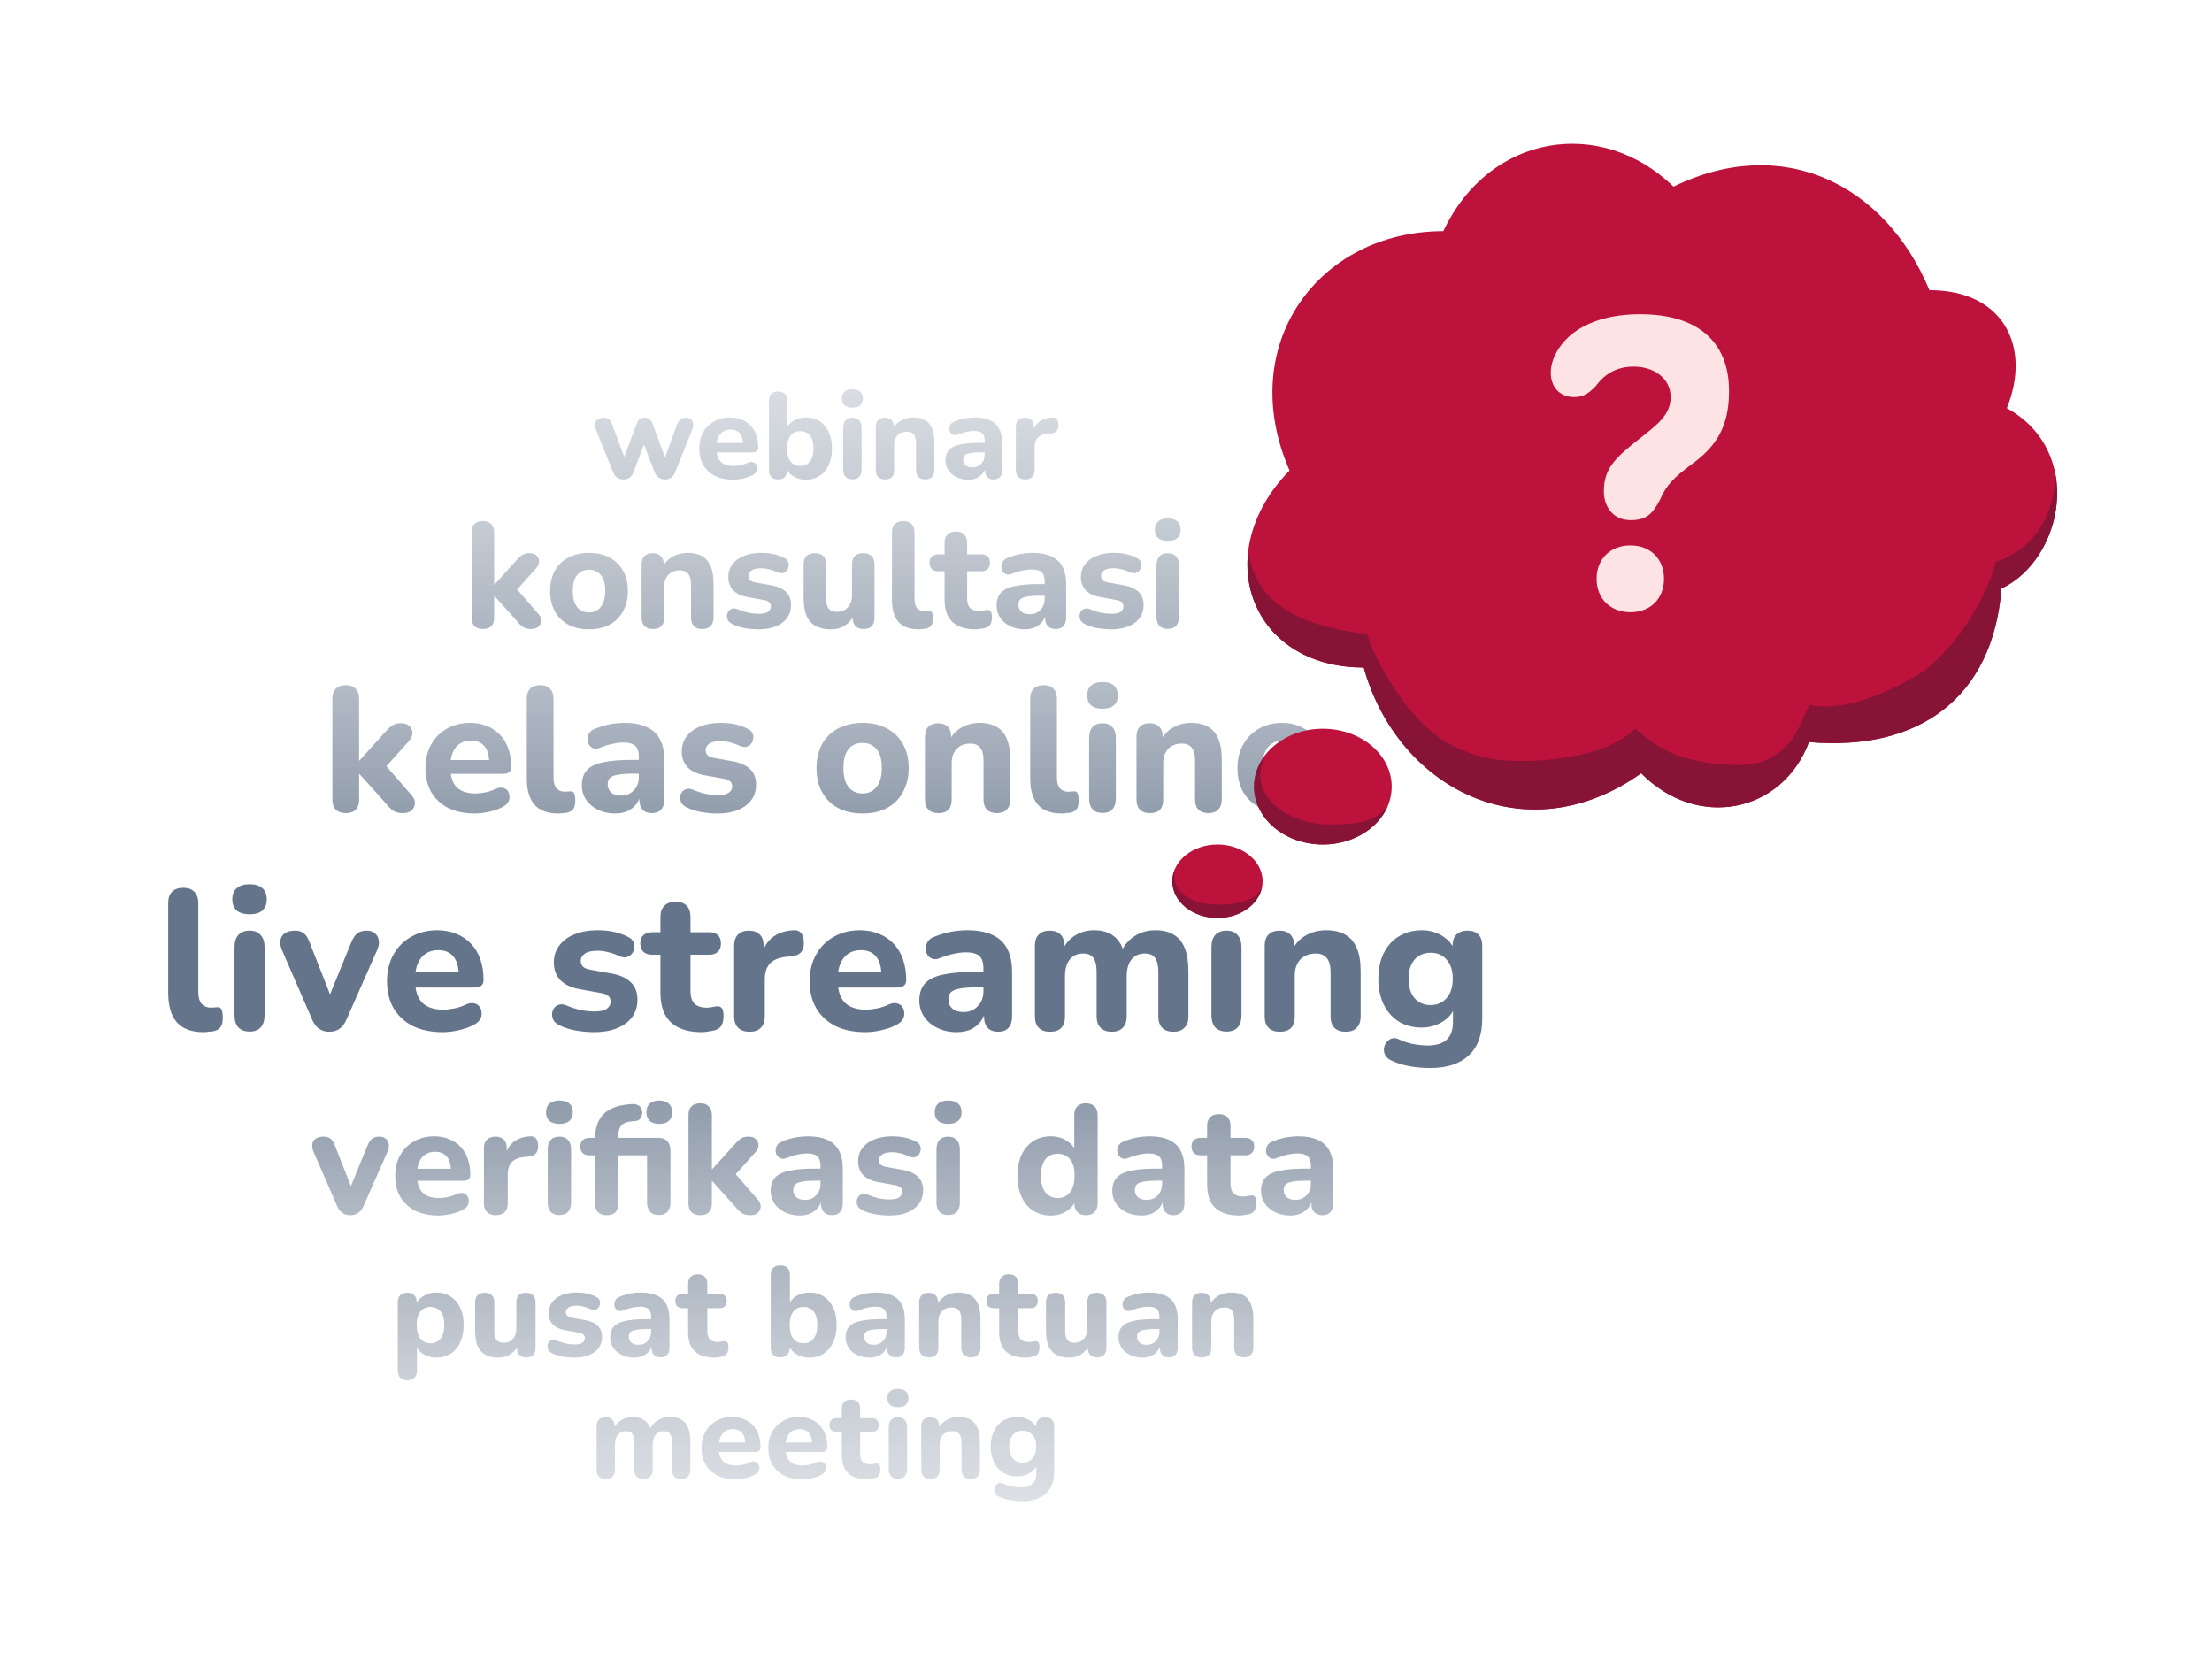 <svg width="320" height="240" viewBox="0 0 320 240" fill="none" xmlns="http://www.w3.org/2000/svg">
<path opacity="0.4" d="M90.185 69.359C89.833 69.359 89.534 69.277 89.287 69.112C89.041 68.936 88.841 68.661 88.689 68.285L86.207 62.143C86.078 61.814 86.037 61.527 86.084 61.28C86.131 61.022 86.254 60.817 86.454 60.664C86.665 60.5 86.952 60.418 87.316 60.418C87.621 60.418 87.873 60.494 88.073 60.647C88.272 60.788 88.442 61.063 88.583 61.474L90.519 66.631H90.114L92.121 61.245C92.215 60.964 92.35 60.758 92.526 60.629C92.713 60.488 92.954 60.418 93.247 60.418C93.54 60.418 93.775 60.488 93.951 60.629C94.139 60.77 94.286 60.975 94.391 61.245L96.362 66.631H96.028L97.946 61.404C98.087 61.028 98.269 60.77 98.492 60.629C98.715 60.488 98.956 60.418 99.214 60.418C99.542 60.418 99.794 60.5 99.97 60.664C100.158 60.829 100.264 61.04 100.287 61.298C100.322 61.556 100.275 61.838 100.146 62.143L97.682 68.285C97.542 68.649 97.342 68.919 97.084 69.095C96.838 69.271 96.538 69.359 96.186 69.359C95.846 69.359 95.547 69.271 95.289 69.095C95.042 68.919 94.843 68.649 94.69 68.285L92.578 62.794H93.722L91.663 68.267C91.522 68.631 91.329 68.907 91.082 69.095C90.836 69.271 90.537 69.359 90.185 69.359ZM106.071 69.394C105.05 69.394 104.17 69.212 103.431 68.848C102.703 68.473 102.14 67.951 101.741 67.282C101.354 66.601 101.16 65.803 101.16 64.888C101.16 63.997 101.348 63.216 101.724 62.547C102.099 61.867 102.621 61.339 103.29 60.964C103.97 60.576 104.739 60.383 105.596 60.383C106.217 60.383 106.781 60.488 107.285 60.7C107.79 60.899 108.224 61.192 108.588 61.58C108.951 61.955 109.227 62.419 109.415 62.97C109.602 63.51 109.696 64.114 109.696 64.783C109.696 65.006 109.626 65.176 109.485 65.293C109.344 65.399 109.139 65.451 108.869 65.451H103.343V64.079H107.778L107.496 64.325C107.496 63.844 107.426 63.445 107.285 63.128C107.144 62.8 106.939 62.553 106.669 62.389C106.411 62.225 106.088 62.143 105.701 62.143C105.267 62.143 104.897 62.242 104.592 62.442C104.287 62.641 104.053 62.929 103.888 63.304C103.724 63.68 103.642 64.132 103.642 64.659V64.8C103.642 65.692 103.847 66.349 104.258 66.772C104.68 67.194 105.302 67.405 106.124 67.405C106.405 67.405 106.728 67.37 107.092 67.299C107.455 67.229 107.796 67.118 108.112 66.965C108.382 66.836 108.623 66.795 108.834 66.842C109.045 66.877 109.209 66.971 109.327 67.124C109.444 67.276 109.509 67.452 109.52 67.651C109.544 67.851 109.503 68.05 109.397 68.25C109.292 68.438 109.116 68.596 108.869 68.725C108.47 68.948 108.018 69.112 107.514 69.218C107.021 69.335 106.54 69.394 106.071 69.394ZM116.575 69.394C115.883 69.394 115.267 69.224 114.727 68.883C114.199 68.531 113.847 68.068 113.671 67.493L113.864 66.912V68.004C113.864 68.438 113.753 68.772 113.53 69.007C113.307 69.241 112.984 69.359 112.562 69.359C112.14 69.359 111.811 69.241 111.576 69.007C111.354 68.772 111.242 68.438 111.242 68.004V57.989C111.242 57.543 111.354 57.209 111.576 56.986C111.811 56.751 112.146 56.634 112.58 56.634C113.002 56.634 113.325 56.751 113.548 56.986C113.782 57.209 113.9 57.543 113.9 57.989V62.16H113.688C113.876 61.632 114.234 61.204 114.762 60.876C115.29 60.547 115.894 60.383 116.575 60.383C117.338 60.383 118 60.565 118.564 60.928C119.127 61.292 119.567 61.808 119.884 62.477C120.2 63.146 120.359 63.944 120.359 64.871C120.359 65.798 120.2 66.601 119.884 67.282C119.567 67.963 119.121 68.485 118.546 68.848C117.983 69.212 117.326 69.394 116.575 69.394ZM115.783 67.405C116.158 67.405 116.487 67.311 116.768 67.124C117.062 66.936 117.285 66.66 117.437 66.296C117.602 65.921 117.684 65.446 117.684 64.871C117.684 64.014 117.508 63.386 117.156 62.987C116.804 62.577 116.346 62.371 115.783 62.371C115.407 62.371 115.073 62.459 114.78 62.636C114.498 62.812 114.275 63.087 114.111 63.463C113.947 63.827 113.864 64.296 113.864 64.871C113.864 65.727 114.04 66.367 114.392 66.789C114.744 67.2 115.208 67.405 115.783 67.405ZM123.322 69.341C122.888 69.341 122.553 69.218 122.319 68.972C122.096 68.713 121.984 68.356 121.984 67.898V61.879C121.984 61.409 122.096 61.051 122.319 60.805C122.553 60.547 122.888 60.418 123.322 60.418C123.744 60.418 124.067 60.547 124.29 60.805C124.525 61.051 124.642 61.409 124.642 61.879V67.898C124.642 68.356 124.53 68.713 124.307 68.972C124.085 69.218 123.756 69.341 123.322 69.341ZM123.322 58.975C122.829 58.975 122.448 58.863 122.178 58.64C121.92 58.406 121.791 58.077 121.791 57.655C121.791 57.221 121.92 56.892 122.178 56.669C122.448 56.434 122.829 56.317 123.322 56.317C123.815 56.317 124.19 56.434 124.448 56.669C124.706 56.892 124.835 57.221 124.835 57.655C124.835 58.077 124.706 58.406 124.448 58.64C124.19 58.863 123.815 58.975 123.322 58.975ZM128.031 69.359C127.597 69.359 127.263 69.241 127.028 69.007C126.805 68.772 126.694 68.438 126.694 68.004V61.755C126.694 61.321 126.805 60.993 127.028 60.77C127.263 60.535 127.585 60.418 127.996 60.418C128.418 60.418 128.741 60.535 128.964 60.77C129.187 60.993 129.298 61.321 129.298 61.755V62.759L129.105 62.178C129.375 61.603 129.774 61.163 130.302 60.858C130.841 60.541 131.452 60.383 132.132 60.383C132.824 60.383 133.393 60.518 133.839 60.788C134.285 61.046 134.62 61.445 134.842 61.984C135.065 62.512 135.177 63.187 135.177 64.008V68.004C135.177 68.438 135.06 68.772 134.825 69.007C134.602 69.241 134.273 69.359 133.839 69.359C133.417 69.359 133.088 69.241 132.854 69.007C132.631 68.772 132.519 68.438 132.519 68.004V64.132C132.519 63.533 132.408 63.105 132.185 62.847C131.974 62.577 131.645 62.442 131.199 62.442C130.636 62.442 130.184 62.618 129.844 62.97C129.516 63.322 129.351 63.791 129.351 64.378V68.004C129.351 68.907 128.911 69.359 128.031 69.359ZM140.082 69.394C139.449 69.394 138.88 69.271 138.375 69.024C137.871 68.778 137.478 68.444 137.196 68.021C136.914 67.599 136.774 67.124 136.774 66.596C136.774 65.962 136.938 65.463 137.266 65.1C137.595 64.724 138.129 64.46 138.868 64.308C139.607 64.143 140.587 64.061 141.807 64.061H142.74V65.434H141.825C141.226 65.434 140.739 65.469 140.364 65.54C140 65.598 139.736 65.704 139.572 65.856C139.419 66.009 139.343 66.22 139.343 66.49C139.343 66.819 139.455 67.088 139.678 67.299C139.912 67.511 140.247 67.616 140.681 67.616C141.021 67.616 141.32 67.54 141.578 67.388C141.848 67.223 142.059 67.006 142.212 66.736C142.365 66.455 142.441 66.138 142.441 65.786V63.762C142.441 63.246 142.323 62.882 142.089 62.671C141.854 62.448 141.455 62.336 140.892 62.336C140.575 62.336 140.229 62.377 139.854 62.459C139.49 62.53 139.085 62.653 138.639 62.829C138.381 62.947 138.152 62.976 137.953 62.917C137.753 62.847 137.601 62.729 137.495 62.565C137.39 62.389 137.337 62.201 137.337 62.002C137.337 61.791 137.395 61.591 137.513 61.404C137.63 61.204 137.824 61.057 138.094 60.964C138.645 60.741 139.161 60.588 139.642 60.506C140.135 60.424 140.587 60.383 140.998 60.383C141.901 60.383 142.64 60.518 143.215 60.788C143.802 61.046 144.242 61.45 144.535 62.002C144.829 62.542 144.975 63.24 144.975 64.096V68.004C144.975 68.438 144.87 68.772 144.658 69.007C144.447 69.241 144.142 69.359 143.743 69.359C143.344 69.359 143.033 69.241 142.81 69.007C142.599 68.772 142.494 68.438 142.494 68.004V67.352L142.617 67.458C142.546 67.857 142.394 68.203 142.159 68.496C141.936 68.778 141.649 69.001 141.297 69.165C140.945 69.318 140.54 69.394 140.082 69.394ZM148.331 69.359C147.885 69.359 147.544 69.241 147.31 69.007C147.075 68.772 146.958 68.438 146.958 68.004V61.755C146.958 61.321 147.069 60.993 147.292 60.77C147.527 60.535 147.849 60.418 148.26 60.418C148.683 60.418 149.005 60.535 149.228 60.77C149.451 60.993 149.563 61.321 149.563 61.755V62.671H149.387C149.527 61.967 149.838 61.421 150.319 61.034C150.8 60.647 151.422 60.43 152.185 60.383C152.478 60.359 152.701 60.435 152.854 60.611C153.018 60.776 153.106 61.051 153.118 61.439C153.141 61.803 153.065 62.09 152.889 62.301C152.725 62.512 152.443 62.641 152.044 62.688L151.639 62.724C150.971 62.782 150.472 62.976 150.143 63.304C149.827 63.633 149.668 64.108 149.668 64.73V68.004C149.668 68.438 149.551 68.772 149.316 69.007C149.093 69.241 148.765 69.359 148.331 69.359Z" fill="url(#paint0_linear_1064_2261)"/>
<path opacity="0.6" d="M69.865 90.995C69.332 90.995 68.922 90.851 68.634 90.563C68.361 90.275 68.224 89.864 68.224 89.332V77.041C68.224 76.494 68.361 76.084 68.634 75.81C68.922 75.522 69.332 75.378 69.865 75.378C70.384 75.378 70.78 75.522 71.053 75.81C71.341 76.084 71.485 76.494 71.485 77.041V84.579H71.528L74.66 81.102C74.977 80.742 75.265 80.475 75.525 80.303C75.798 80.115 76.158 80.022 76.605 80.022C77.051 80.022 77.389 80.137 77.62 80.368C77.865 80.598 77.987 80.879 77.987 81.21C78.001 81.527 77.865 81.851 77.576 82.182L74.272 85.876V84.644L77.944 88.878C78.217 89.209 78.332 89.54 78.289 89.871C78.26 90.203 78.117 90.476 77.857 90.692C77.598 90.894 77.267 90.995 76.864 90.995C76.374 90.995 75.978 90.901 75.676 90.714C75.388 90.527 75.093 90.239 74.79 89.85L71.528 86.221H71.485V89.332C71.485 90.44 70.945 90.995 69.865 90.995ZM85.197 91.038C84.059 91.038 83.066 90.815 82.216 90.368C81.381 89.922 80.733 89.281 80.272 88.446C79.811 87.611 79.581 86.624 79.581 85.487C79.581 84.637 79.711 83.874 79.97 83.197C80.229 82.52 80.603 81.944 81.093 81.469C81.597 80.98 82.195 80.612 82.886 80.368C83.577 80.108 84.347 79.979 85.197 79.979C86.335 79.979 87.321 80.202 88.156 80.648C89.006 81.095 89.661 81.728 90.122 82.549C90.597 83.37 90.835 84.349 90.835 85.487C90.835 86.351 90.698 87.121 90.424 87.798C90.165 88.475 89.791 89.058 89.301 89.547C88.811 90.037 88.214 90.412 87.508 90.671C86.817 90.915 86.047 91.038 85.197 91.038ZM85.197 88.597C85.672 88.597 86.083 88.482 86.428 88.251C86.774 88.021 87.047 87.683 87.249 87.236C87.451 86.775 87.552 86.192 87.552 85.487C87.552 84.436 87.335 83.665 86.903 83.175C86.472 82.671 85.903 82.419 85.197 82.419C84.736 82.419 84.326 82.528 83.966 82.743C83.62 82.96 83.347 83.298 83.145 83.759C82.958 84.205 82.864 84.781 82.864 85.487C82.864 86.538 83.08 87.323 83.512 87.841C83.944 88.345 84.506 88.597 85.197 88.597ZM94.461 90.995C93.928 90.995 93.517 90.851 93.229 90.563C92.956 90.275 92.819 89.864 92.819 89.332V81.663C92.819 81.131 92.956 80.728 93.229 80.454C93.517 80.166 93.913 80.022 94.417 80.022C94.936 80.022 95.332 80.166 95.605 80.454C95.879 80.728 96.016 81.131 96.016 81.663V82.895L95.778 82.182C96.109 81.476 96.599 80.936 97.247 80.562C97.909 80.173 98.658 79.979 99.493 79.979C100.343 79.979 101.041 80.144 101.589 80.475C102.136 80.792 102.546 81.282 102.82 81.944C103.093 82.592 103.23 83.42 103.23 84.428V89.332C103.23 89.864 103.086 90.275 102.798 90.563C102.525 90.851 102.121 90.995 101.589 90.995C101.07 90.995 100.667 90.851 100.379 90.563C100.105 90.275 99.969 89.864 99.969 89.332V84.579C99.969 83.845 99.832 83.32 99.558 83.003C99.299 82.671 98.896 82.506 98.349 82.506C97.657 82.506 97.103 82.722 96.685 83.154C96.282 83.586 96.081 84.162 96.081 84.882V89.332C96.081 90.44 95.541 90.995 94.461 90.995ZM109.726 91.038C109.092 91.038 108.437 90.98 107.76 90.865C107.098 90.75 106.493 90.555 105.946 90.282C105.658 90.138 105.449 89.958 105.32 89.742C105.204 89.511 105.154 89.281 105.168 89.051C105.183 88.82 105.255 88.612 105.384 88.424C105.528 88.237 105.708 88.115 105.924 88.057C106.155 87.985 106.407 88.007 106.68 88.122C107.271 88.367 107.811 88.54 108.3 88.64C108.79 88.741 109.272 88.791 109.748 88.791C110.367 88.791 110.813 88.698 111.087 88.511C111.375 88.309 111.519 88.05 111.519 87.733C111.519 87.445 111.425 87.229 111.238 87.085C111.051 86.941 110.777 86.84 110.417 86.783L108.149 86.372C107.256 86.214 106.565 85.89 106.076 85.4C105.6 84.896 105.363 84.255 105.363 83.478C105.363 82.758 105.564 82.139 105.968 81.62C106.371 81.088 106.925 80.684 107.631 80.411C108.351 80.123 109.164 79.979 110.072 79.979C110.72 79.979 111.317 80.036 111.864 80.151C112.412 80.267 112.937 80.454 113.441 80.713C113.7 80.843 113.88 81.016 113.981 81.231C114.096 81.448 114.132 81.671 114.089 81.901C114.06 82.132 113.974 82.34 113.83 82.528C113.686 82.715 113.499 82.837 113.268 82.895C113.052 82.952 112.8 82.924 112.512 82.808C112.052 82.592 111.627 82.441 111.238 82.355C110.849 82.254 110.475 82.204 110.115 82.204C109.467 82.204 108.999 82.311 108.711 82.528C108.423 82.729 108.279 82.988 108.279 83.305C108.279 83.55 108.358 83.759 108.516 83.931C108.689 84.09 108.948 84.198 109.294 84.255L111.562 84.666C112.498 84.824 113.211 85.141 113.7 85.616C114.19 86.077 114.435 86.711 114.435 87.517C114.435 88.612 114.003 89.475 113.139 90.109C112.289 90.728 111.152 91.038 109.726 91.038ZM120.206 91.038C119.313 91.038 118.572 90.872 117.981 90.541C117.391 90.21 116.952 89.713 116.664 89.051C116.39 88.374 116.253 87.539 116.253 86.545V81.663C116.253 81.116 116.39 80.706 116.664 80.432C116.952 80.159 117.355 80.022 117.873 80.022C118.392 80.022 118.795 80.159 119.083 80.432C119.371 80.706 119.515 81.116 119.515 81.663V86.632C119.515 87.265 119.644 87.74 119.904 88.057C120.163 88.359 120.573 88.511 121.135 88.511C121.754 88.511 122.258 88.295 122.647 87.863C123.05 87.416 123.252 86.833 123.252 86.113V81.663C123.252 81.116 123.388 80.706 123.662 80.432C123.95 80.159 124.353 80.022 124.872 80.022C125.404 80.022 125.808 80.159 126.081 80.432C126.369 80.706 126.513 81.116 126.513 81.663V89.332C126.513 90.44 125.988 90.995 124.936 90.995C124.418 90.995 124.022 90.851 123.748 90.563C123.475 90.275 123.338 89.864 123.338 89.332V87.884L123.662 88.727C123.345 89.461 122.892 90.03 122.301 90.433C121.711 90.836 121.012 91.038 120.206 91.038ZM132.86 91.038C131.579 91.038 130.621 90.685 129.987 89.98C129.354 89.26 129.037 88.194 129.037 86.783V77.041C129.037 76.494 129.174 76.084 129.447 75.81C129.735 75.522 130.146 75.378 130.679 75.378C131.197 75.378 131.593 75.522 131.867 75.81C132.155 76.084 132.299 76.494 132.299 77.041V86.653C132.299 87.243 132.421 87.683 132.666 87.971C132.925 88.244 133.263 88.381 133.681 88.381C133.796 88.381 133.904 88.374 134.005 88.359C134.106 88.345 134.214 88.338 134.329 88.338C134.559 88.309 134.718 88.381 134.804 88.554C134.905 88.712 134.955 89.036 134.955 89.526C134.955 89.958 134.869 90.289 134.696 90.519C134.523 90.736 134.257 90.879 133.897 90.951C133.753 90.966 133.587 90.98 133.4 90.995C133.213 91.023 133.033 91.038 132.86 91.038ZM141.119 91.038C140.126 91.038 139.29 90.872 138.614 90.541C137.951 90.21 137.454 89.728 137.123 89.094C136.806 88.46 136.648 87.661 136.648 86.696V82.635H135.741C135.338 82.635 135.021 82.528 134.79 82.311C134.574 82.096 134.466 81.8 134.466 81.426C134.466 81.023 134.574 80.72 134.79 80.519C135.021 80.303 135.338 80.195 135.741 80.195H136.648V78.553C136.648 78.006 136.792 77.596 137.08 77.322C137.368 77.034 137.771 76.89 138.29 76.89C138.822 76.89 139.226 77.034 139.499 77.322C139.773 77.596 139.91 78.006 139.91 78.553V80.195H141.962C142.365 80.195 142.674 80.303 142.89 80.519C143.106 80.72 143.214 81.023 143.214 81.426C143.214 81.8 143.106 82.096 142.89 82.311C142.674 82.528 142.365 82.635 141.962 82.635H139.91V86.567C139.91 87.171 140.046 87.625 140.32 87.927C140.608 88.23 141.062 88.381 141.681 88.381C141.897 88.381 142.098 88.359 142.286 88.316C142.473 88.273 142.646 88.244 142.804 88.23C143.006 88.216 143.171 88.28 143.301 88.424C143.43 88.554 143.495 88.849 143.495 89.31C143.495 89.656 143.438 89.958 143.322 90.217C143.207 90.476 143.006 90.663 142.718 90.779C142.53 90.851 142.271 90.908 141.94 90.951C141.623 91.009 141.35 91.038 141.119 91.038ZM148.232 91.038C147.454 91.038 146.756 90.887 146.137 90.584C145.518 90.282 145.035 89.871 144.69 89.353C144.344 88.835 144.171 88.251 144.171 87.603C144.171 86.826 144.373 86.214 144.776 85.767C145.179 85.307 145.834 84.983 146.742 84.796C147.649 84.594 148.851 84.493 150.349 84.493H151.494V86.178H150.37C149.636 86.178 149.038 86.221 148.578 86.308C148.131 86.379 147.807 86.509 147.606 86.696C147.418 86.883 147.325 87.143 147.325 87.474C147.325 87.877 147.462 88.208 147.735 88.468C148.023 88.727 148.434 88.856 148.966 88.856C149.384 88.856 149.751 88.763 150.068 88.576C150.399 88.374 150.658 88.108 150.846 87.776C151.033 87.431 151.126 87.042 151.126 86.61V84.126C151.126 83.492 150.982 83.046 150.694 82.787C150.406 82.513 149.917 82.376 149.226 82.376C148.837 82.376 148.412 82.427 147.951 82.528C147.505 82.614 147.008 82.765 146.461 82.981C146.144 83.125 145.863 83.161 145.618 83.089C145.374 83.003 145.186 82.859 145.057 82.657C144.927 82.441 144.862 82.211 144.862 81.966C144.862 81.707 144.934 81.462 145.078 81.231C145.222 80.987 145.46 80.807 145.791 80.692C146.468 80.418 147.102 80.231 147.692 80.13C148.297 80.029 148.851 79.979 149.355 79.979C150.464 79.979 151.371 80.144 152.077 80.475C152.797 80.792 153.337 81.289 153.697 81.966C154.057 82.628 154.237 83.485 154.237 84.536V89.332C154.237 89.864 154.107 90.275 153.848 90.563C153.589 90.851 153.214 90.995 152.725 90.995C152.235 90.995 151.854 90.851 151.58 90.563C151.321 90.275 151.191 89.864 151.191 89.332V88.532L151.342 88.662C151.256 89.151 151.069 89.576 150.781 89.936C150.507 90.282 150.154 90.555 149.722 90.757C149.29 90.944 148.794 91.038 148.232 91.038ZM160.731 91.038C160.097 91.038 159.442 90.98 158.765 90.865C158.103 90.75 157.498 90.555 156.951 90.282C156.663 90.138 156.454 89.958 156.324 89.742C156.209 89.511 156.159 89.281 156.173 89.051C156.187 88.82 156.259 88.612 156.389 88.424C156.533 88.237 156.713 88.115 156.929 88.057C157.159 87.985 157.411 88.007 157.685 88.122C158.275 88.367 158.815 88.54 159.305 88.64C159.795 88.741 160.277 88.791 160.752 88.791C161.371 88.791 161.818 88.698 162.091 88.511C162.379 88.309 162.523 88.05 162.523 87.733C162.523 87.445 162.43 87.229 162.243 87.085C162.055 86.941 161.782 86.84 161.422 86.783L159.154 86.372C158.261 86.214 157.57 85.89 157.08 85.4C156.605 84.896 156.367 84.255 156.367 83.478C156.367 82.758 156.569 82.139 156.972 81.62C157.375 81.088 157.93 80.684 158.635 80.411C159.355 80.123 160.169 79.979 161.076 79.979C161.724 79.979 162.322 80.036 162.869 80.151C163.416 80.267 163.942 80.454 164.446 80.713C164.705 80.843 164.885 81.016 164.986 81.231C165.101 81.448 165.137 81.671 165.094 81.901C165.065 82.132 164.979 82.34 164.835 82.528C164.691 82.715 164.503 82.837 164.273 82.895C164.057 82.952 163.805 82.924 163.517 82.808C163.056 82.592 162.631 82.441 162.243 82.355C161.854 82.254 161.479 82.204 161.119 82.204C160.471 82.204 160.003 82.311 159.715 82.528C159.427 82.729 159.283 82.988 159.283 83.305C159.283 83.55 159.363 83.759 159.521 83.931C159.694 84.09 159.953 84.198 160.299 84.255L162.567 84.666C163.503 84.824 164.215 85.141 164.705 85.616C165.195 86.077 165.439 86.711 165.439 87.517C165.439 88.612 165.007 89.475 164.143 90.109C163.294 90.728 162.156 91.038 160.731 91.038ZM168.943 90.973C168.41 90.973 167.999 90.822 167.711 90.519C167.438 90.203 167.301 89.763 167.301 89.202V81.815C167.301 81.239 167.438 80.799 167.711 80.497C167.999 80.18 168.41 80.022 168.943 80.022C169.461 80.022 169.857 80.18 170.131 80.497C170.419 80.799 170.563 81.239 170.563 81.815V89.202C170.563 89.763 170.426 90.203 170.152 90.519C169.879 90.822 169.475 90.973 168.943 90.973ZM168.943 78.251C168.338 78.251 167.87 78.114 167.539 77.84C167.222 77.552 167.063 77.149 167.063 76.631C167.063 76.098 167.222 75.695 167.539 75.421C167.87 75.133 168.338 74.989 168.943 74.989C169.547 74.989 170.008 75.133 170.325 75.421C170.642 75.695 170.8 76.098 170.8 76.631C170.8 77.149 170.642 77.552 170.325 77.84C170.008 78.114 169.547 78.251 168.943 78.251Z" fill="url(#paint1_linear_1064_2261)"/>
<path opacity="0.8" d="M50.03 117.631C49.398 117.631 48.912 117.46 48.571 117.119C48.246 116.777 48.084 116.291 48.084 115.659V101.093C48.084 100.445 48.246 99.958 48.571 99.634C48.912 99.293 49.398 99.122 50.03 99.122C50.644 99.122 51.114 99.293 51.438 99.634C51.779 99.958 51.95 100.445 51.95 101.093V110.027H52.001L55.713 105.906C56.089 105.479 56.43 105.163 56.737 104.959C57.061 104.737 57.488 104.626 58.017 104.626C58.546 104.626 58.947 104.762 59.22 105.035C59.51 105.309 59.656 105.641 59.656 106.034C59.672 106.409 59.51 106.793 59.169 107.186L55.252 111.563V110.104L59.604 115.122C59.928 115.514 60.065 115.907 60.014 116.299C59.98 116.692 59.809 117.016 59.502 117.272C59.195 117.511 58.802 117.631 58.324 117.631C57.744 117.631 57.275 117.52 56.916 117.298C56.575 117.076 56.225 116.735 55.867 116.274L52.001 111.973H51.95V115.659C51.95 116.974 51.31 117.631 50.03 117.631ZM68.687 117.682C67.202 117.682 65.922 117.417 64.847 116.888C63.789 116.342 62.97 115.583 62.39 114.61C61.826 113.62 61.545 112.459 61.545 111.128C61.545 109.831 61.818 108.696 62.364 107.723C62.91 106.734 63.67 105.966 64.642 105.419C65.632 104.856 66.75 104.575 67.996 104.575C68.901 104.575 69.72 104.728 70.454 105.035C71.188 105.326 71.819 105.752 72.348 106.315C72.877 106.862 73.278 107.536 73.551 108.338C73.824 109.123 73.961 110.002 73.961 110.975C73.961 111.299 73.858 111.546 73.654 111.717C73.449 111.871 73.15 111.947 72.758 111.947H64.719V109.951H71.17L70.761 110.309C70.761 109.609 70.658 109.029 70.454 108.568C70.249 108.09 69.95 107.732 69.558 107.493C69.182 107.254 68.713 107.135 68.15 107.135C67.518 107.135 66.981 107.28 66.537 107.57C66.093 107.86 65.752 108.278 65.513 108.824C65.274 109.37 65.154 110.027 65.154 110.795V111C65.154 112.297 65.453 113.253 66.05 113.867C66.665 114.482 67.569 114.789 68.764 114.789C69.174 114.789 69.643 114.738 70.172 114.635C70.701 114.533 71.196 114.371 71.657 114.149C72.049 113.961 72.399 113.902 72.706 113.97C73.014 114.021 73.253 114.158 73.423 114.379C73.594 114.601 73.688 114.857 73.705 115.147C73.739 115.438 73.679 115.728 73.526 116.018C73.372 116.291 73.116 116.521 72.758 116.709C72.177 117.033 71.52 117.272 70.786 117.426C70.07 117.597 69.37 117.682 68.687 117.682ZM80.74 117.682C79.222 117.682 78.087 117.264 77.336 116.427C76.585 115.574 76.209 114.311 76.209 112.639V101.093C76.209 100.445 76.371 99.958 76.696 99.634C77.037 99.293 77.523 99.122 78.155 99.122C78.769 99.122 79.239 99.293 79.563 99.634C79.904 99.958 80.075 100.445 80.075 101.093V112.485C80.075 113.185 80.22 113.705 80.51 114.047C80.817 114.371 81.218 114.533 81.713 114.533C81.85 114.533 81.978 114.525 82.097 114.507C82.217 114.49 82.345 114.482 82.481 114.482C82.754 114.448 82.942 114.533 83.044 114.738C83.164 114.926 83.224 115.31 83.224 115.89C83.224 116.402 83.121 116.794 82.916 117.067C82.712 117.323 82.396 117.494 81.969 117.579C81.799 117.597 81.602 117.614 81.38 117.631C81.159 117.665 80.945 117.682 80.74 117.682ZM88.984 117.682C88.062 117.682 87.234 117.503 86.501 117.144C85.767 116.786 85.195 116.299 84.785 115.685C84.376 115.071 84.171 114.379 84.171 113.611C84.171 112.69 84.41 111.965 84.888 111.435C85.366 110.889 86.142 110.505 87.217 110.283C88.293 110.045 89.718 109.925 91.493 109.925H92.849V111.922H91.518C90.648 111.922 89.94 111.973 89.393 112.075C88.864 112.161 88.48 112.314 88.241 112.536C88.02 112.758 87.909 113.065 87.909 113.458C87.909 113.936 88.071 114.328 88.395 114.635C88.736 114.943 89.223 115.096 89.854 115.096C90.349 115.096 90.784 114.985 91.16 114.763C91.552 114.525 91.86 114.209 92.081 113.816C92.303 113.407 92.414 112.946 92.414 112.434V109.49C92.414 108.739 92.244 108.21 91.902 107.903C91.561 107.578 90.981 107.416 90.161 107.416C89.701 107.416 89.197 107.476 88.651 107.595C88.122 107.698 87.533 107.877 86.885 108.133C86.509 108.304 86.176 108.346 85.886 108.261C85.596 108.159 85.374 107.988 85.221 107.749C85.067 107.493 84.99 107.22 84.99 106.93C84.99 106.623 85.076 106.333 85.246 106.059C85.417 105.769 85.698 105.556 86.091 105.419C86.893 105.095 87.644 104.873 88.344 104.754C89.061 104.634 89.718 104.575 90.315 104.575C91.629 104.575 92.704 104.771 93.541 105.163C94.394 105.539 95.034 106.128 95.461 106.93C95.887 107.715 96.101 108.73 96.101 109.976V115.659C96.101 116.291 95.947 116.777 95.64 117.119C95.333 117.46 94.889 117.631 94.309 117.631C93.728 117.631 93.276 117.46 92.952 117.119C92.645 116.777 92.491 116.291 92.491 115.659V114.712L92.67 114.866C92.568 115.446 92.346 115.95 92.005 116.376C91.68 116.786 91.262 117.11 90.75 117.349C90.238 117.571 89.649 117.682 88.984 117.682ZM103.797 117.682C103.046 117.682 102.27 117.614 101.467 117.477C100.682 117.341 99.966 117.11 99.317 116.786C98.976 116.615 98.728 116.402 98.575 116.146C98.438 115.873 98.378 115.6 98.395 115.327C98.412 115.054 98.498 114.806 98.651 114.584C98.822 114.362 99.035 114.217 99.291 114.149C99.564 114.064 99.863 114.089 100.187 114.226C100.887 114.516 101.527 114.721 102.107 114.84C102.688 114.96 103.259 115.019 103.823 115.019C104.556 115.019 105.086 114.909 105.41 114.687C105.751 114.448 105.922 114.141 105.922 113.765C105.922 113.424 105.811 113.168 105.589 112.997C105.367 112.826 105.043 112.707 104.616 112.639L101.928 112.152C100.87 111.965 100.051 111.581 99.471 111C98.907 110.403 98.626 109.643 98.626 108.722C98.626 107.869 98.865 107.135 99.343 106.52C99.82 105.889 100.478 105.411 101.314 105.087C102.167 104.745 103.131 104.575 104.207 104.575C104.975 104.575 105.683 104.643 106.331 104.779C106.98 104.916 107.603 105.138 108.2 105.445C108.507 105.599 108.721 105.803 108.84 106.059C108.977 106.315 109.019 106.58 108.968 106.853C108.934 107.126 108.832 107.374 108.661 107.595C108.49 107.817 108.268 107.962 107.995 108.031C107.739 108.099 107.441 108.065 107.099 107.928C106.553 107.672 106.05 107.493 105.589 107.391C105.128 107.271 104.684 107.211 104.258 107.211C103.49 107.211 102.935 107.339 102.594 107.595C102.252 107.834 102.082 108.142 102.082 108.517C102.082 108.807 102.176 109.055 102.363 109.259C102.568 109.447 102.875 109.575 103.285 109.643L105.973 110.13C107.082 110.318 107.927 110.693 108.507 111.256C109.088 111.802 109.378 112.553 109.378 113.509C109.378 114.806 108.866 115.83 107.842 116.581C106.835 117.315 105.487 117.682 103.797 117.682ZM124.776 117.682C123.428 117.682 122.25 117.417 121.243 116.888C120.253 116.359 119.485 115.6 118.939 114.61C118.393 113.62 118.12 112.451 118.12 111.103C118.12 110.096 118.273 109.191 118.581 108.389C118.888 107.587 119.332 106.904 119.912 106.341C120.509 105.761 121.217 105.326 122.037 105.035C122.856 104.728 123.769 104.575 124.776 104.575C126.124 104.575 127.293 104.839 128.283 105.368C129.29 105.897 130.066 106.648 130.613 107.621C131.176 108.594 131.457 109.754 131.457 111.103C131.457 112.127 131.295 113.04 130.971 113.842C130.664 114.644 130.22 115.335 129.64 115.915C129.06 116.496 128.351 116.939 127.515 117.247C126.696 117.537 125.783 117.682 124.776 117.682ZM124.776 114.789C125.339 114.789 125.825 114.653 126.235 114.379C126.645 114.106 126.969 113.705 127.208 113.176C127.447 112.63 127.566 111.939 127.566 111.103C127.566 109.857 127.31 108.944 126.798 108.363C126.286 107.766 125.612 107.467 124.776 107.467C124.23 107.467 123.743 107.595 123.317 107.851C122.907 108.107 122.583 108.509 122.344 109.055C122.122 109.584 122.011 110.266 122.011 111.103C122.011 112.349 122.267 113.279 122.779 113.893C123.291 114.49 123.957 114.789 124.776 114.789ZM135.755 117.631C135.123 117.631 134.637 117.46 134.296 117.119C133.971 116.777 133.809 116.291 133.809 115.659V106.571C133.809 105.94 133.971 105.462 134.296 105.138C134.637 104.797 135.106 104.626 135.704 104.626C136.318 104.626 136.787 104.797 137.112 105.138C137.436 105.462 137.598 105.94 137.598 106.571V108.031L137.316 107.186C137.709 106.35 138.289 105.71 139.057 105.266C139.842 104.805 140.73 104.575 141.72 104.575C142.727 104.575 143.554 104.771 144.203 105.163C144.851 105.539 145.338 106.119 145.662 106.904C145.986 107.672 146.148 108.654 146.148 109.848V115.659C146.148 116.291 145.978 116.777 145.636 117.119C145.312 117.46 144.834 117.631 144.203 117.631C143.588 117.631 143.111 117.46 142.769 117.119C142.445 116.777 142.283 116.291 142.283 115.659V110.027C142.283 109.157 142.121 108.534 141.796 108.159C141.489 107.766 141.011 107.57 140.363 107.57C139.544 107.57 138.887 107.826 138.392 108.338C137.914 108.85 137.675 109.533 137.675 110.386V115.659C137.675 116.974 137.035 117.631 135.755 117.631ZM153.565 117.682C152.046 117.682 150.912 117.264 150.161 116.427C149.41 115.574 149.034 114.311 149.034 112.639V101.093C149.034 100.445 149.196 99.958 149.521 99.634C149.862 99.293 150.348 99.122 150.98 99.122C151.594 99.122 152.064 99.293 152.388 99.634C152.729 99.958 152.9 100.445 152.9 101.093V112.485C152.9 113.185 153.045 113.705 153.335 114.047C153.642 114.371 154.043 114.533 154.538 114.533C154.675 114.533 154.803 114.525 154.922 114.507C155.042 114.49 155.17 114.482 155.306 114.482C155.579 114.448 155.767 114.533 155.869 114.738C155.989 114.926 156.049 115.31 156.049 115.89C156.049 116.402 155.946 116.794 155.741 117.067C155.537 117.323 155.221 117.494 154.794 117.579C154.624 117.597 154.427 117.614 154.205 117.631C153.984 117.665 153.77 117.682 153.565 117.682ZM159.505 117.605C158.873 117.605 158.387 117.426 158.046 117.067C157.721 116.692 157.559 116.171 157.559 115.506V106.751C157.559 106.068 157.721 105.547 158.046 105.189C158.387 104.814 158.873 104.626 159.505 104.626C160.119 104.626 160.589 104.814 160.913 105.189C161.254 105.547 161.425 106.068 161.425 106.751V115.506C161.425 116.171 161.263 116.692 160.938 117.067C160.614 117.426 160.136 117.605 159.505 117.605ZM159.505 102.527C158.788 102.527 158.233 102.365 157.841 102.04C157.465 101.699 157.278 101.221 157.278 100.607C157.278 99.975 157.465 99.497 157.841 99.173C158.233 98.832 158.788 98.661 159.505 98.661C160.222 98.661 160.768 98.832 161.143 99.173C161.519 99.497 161.706 99.975 161.706 100.607C161.706 101.221 161.519 101.699 161.143 102.04C160.768 102.365 160.222 102.527 159.505 102.527ZM166.355 117.631C165.723 117.631 165.237 117.46 164.896 117.119C164.571 116.777 164.409 116.291 164.409 115.659V106.571C164.409 105.94 164.571 105.462 164.896 105.138C165.237 104.797 165.706 104.626 166.304 104.626C166.918 104.626 167.387 104.797 167.712 105.138C168.036 105.462 168.198 105.94 168.198 106.571V108.031L167.916 107.186C168.309 106.35 168.889 105.71 169.657 105.266C170.442 104.805 171.33 104.575 172.32 104.575C173.327 104.575 174.154 104.771 174.803 105.163C175.451 105.539 175.938 106.119 176.262 106.904C176.586 107.672 176.748 108.654 176.748 109.848V115.659C176.748 116.291 176.578 116.777 176.236 117.119C175.912 117.46 175.434 117.631 174.803 117.631C174.188 117.631 173.711 117.46 173.369 117.119C173.045 116.777 172.883 116.291 172.883 115.659V110.027C172.883 109.157 172.721 108.534 172.396 108.159C172.089 107.766 171.611 107.57 170.963 107.57C170.144 107.57 169.487 107.826 168.992 108.338C168.514 108.85 168.275 109.533 168.275 110.386V115.659C168.275 116.974 167.635 117.631 166.355 117.631ZM186.162 117.682C184.677 117.682 183.397 117.417 182.322 116.888C181.264 116.342 180.445 115.583 179.865 114.61C179.301 113.62 179.02 112.459 179.02 111.128C179.02 109.831 179.293 108.696 179.839 107.723C180.385 106.734 181.145 105.966 182.117 105.419C183.107 104.856 184.225 104.575 185.471 104.575C186.376 104.575 187.195 104.728 187.929 105.035C188.662 105.326 189.294 105.752 189.823 106.315C190.352 106.862 190.753 107.536 191.026 108.338C191.299 109.123 191.436 110.002 191.436 110.975C191.436 111.299 191.333 111.546 191.129 111.717C190.924 111.871 190.625 111.947 190.233 111.947H182.194V109.951H188.645L188.236 110.309C188.236 109.609 188.133 109.029 187.929 108.568C187.724 108.09 187.425 107.732 187.033 107.493C186.657 107.254 186.188 107.135 185.625 107.135C184.993 107.135 184.456 107.28 184.012 107.57C183.568 107.86 183.227 108.278 182.988 108.824C182.749 109.37 182.629 110.027 182.629 110.795V111C182.629 112.297 182.928 113.253 183.525 113.867C184.14 114.482 185.044 114.789 186.239 114.789C186.649 114.789 187.118 114.738 187.647 114.635C188.176 114.533 188.671 114.371 189.132 114.149C189.524 113.961 189.874 113.902 190.181 113.97C190.489 114.021 190.728 114.158 190.898 114.379C191.069 114.601 191.163 114.857 191.18 115.147C191.214 115.438 191.154 115.728 191.001 116.018C190.847 116.291 190.591 116.521 190.233 116.709C189.652 117.033 188.995 117.272 188.261 117.426C187.545 117.597 186.845 117.682 186.162 117.682Z" fill="url(#paint2_linear_1064_2261)"/>
<path d="M29.431 149.317C27.723 149.317 26.446 148.847 25.601 147.906C24.756 146.946 24.334 145.525 24.334 143.644V130.655C24.334 129.925 24.516 129.378 24.881 129.013C25.265 128.629 25.812 128.437 26.523 128.437C27.214 128.437 27.742 128.629 28.107 129.013C28.491 129.378 28.683 129.925 28.683 130.655V143.471C28.683 144.258 28.846 144.844 29.172 145.228C29.518 145.592 29.969 145.775 30.526 145.775C30.68 145.775 30.823 145.765 30.958 145.746C31.092 145.727 31.236 145.717 31.39 145.717C31.697 145.679 31.908 145.775 32.023 146.005C32.158 146.216 32.225 146.648 32.225 147.301C32.225 147.877 32.11 148.319 31.88 148.626C31.649 148.914 31.294 149.106 30.814 149.202C30.622 149.221 30.401 149.24 30.151 149.26C29.902 149.298 29.662 149.317 29.431 149.317ZM36.113 149.231C35.403 149.231 34.856 149.029 34.472 148.626C34.107 148.204 33.925 147.618 33.925 146.869V137.02C33.925 136.252 34.107 135.666 34.472 135.263C34.856 134.84 35.403 134.629 36.113 134.629C36.804 134.629 37.333 134.84 37.697 135.263C38.081 135.666 38.273 136.252 38.273 137.02V146.869C38.273 147.618 38.091 148.204 37.726 148.626C37.361 149.029 36.824 149.231 36.113 149.231ZM36.113 132.268C35.307 132.268 34.683 132.085 34.241 131.72C33.819 131.336 33.608 130.799 33.608 130.108C33.608 129.397 33.819 128.86 34.241 128.495C34.683 128.111 35.307 127.919 36.113 127.919C36.92 127.919 37.534 128.111 37.956 128.495C38.379 128.86 38.59 129.397 38.59 130.108C38.59 130.799 38.379 131.336 37.956 131.72C37.534 132.085 36.92 132.268 36.113 132.268ZM47.621 149.26C47.064 149.26 46.575 149.116 46.152 148.828C45.73 148.52 45.394 148.069 45.144 147.474L40.796 137.452C40.584 136.952 40.508 136.492 40.565 136.069C40.623 135.628 40.824 135.282 41.17 135.032C41.535 134.764 42.034 134.629 42.668 134.629C43.186 134.629 43.608 134.754 43.935 135.004C44.261 135.234 44.549 135.685 44.799 136.357L48.197 144.997H47.276L50.818 136.328C51.087 135.676 51.384 135.234 51.711 135.004C52.037 134.754 52.488 134.629 53.064 134.629C53.564 134.629 53.957 134.764 54.245 135.032C54.552 135.282 54.735 135.618 54.792 136.04C54.869 136.463 54.792 136.924 54.562 137.423L50.127 147.474C49.877 148.088 49.541 148.54 49.119 148.828C48.716 149.116 48.216 149.26 47.621 149.26ZM64.022 149.317C62.351 149.317 60.911 149.02 59.702 148.424C58.511 147.81 57.59 146.956 56.937 145.861C56.303 144.748 55.986 143.442 55.986 141.944C55.986 140.485 56.294 139.208 56.908 138.114C57.523 137 58.377 136.136 59.471 135.522C60.585 134.888 61.843 134.572 63.244 134.572C64.262 134.572 65.183 134.744 66.009 135.09C66.835 135.416 67.545 135.896 68.14 136.53C68.735 137.144 69.186 137.903 69.494 138.805C69.801 139.688 69.954 140.677 69.954 141.772C69.954 142.136 69.839 142.415 69.609 142.607C69.379 142.78 69.043 142.866 68.601 142.866H59.558V140.62H66.815L66.355 141.023C66.355 140.236 66.239 139.583 66.009 139.064C65.778 138.527 65.442 138.124 65.001 137.855C64.579 137.586 64.05 137.452 63.417 137.452C62.706 137.452 62.102 137.615 61.602 137.941C61.103 138.268 60.719 138.738 60.45 139.352C60.182 139.967 60.047 140.706 60.047 141.57V141.8C60.047 143.26 60.383 144.335 61.055 145.026C61.746 145.717 62.764 146.063 64.108 146.063C64.569 146.063 65.097 146.005 65.692 145.89C66.287 145.775 66.844 145.592 67.362 145.343C67.804 145.132 68.198 145.064 68.543 145.141C68.889 145.199 69.158 145.352 69.35 145.602C69.542 145.852 69.647 146.14 69.666 146.466C69.705 146.792 69.638 147.119 69.465 147.445C69.292 147.752 69.004 148.012 68.601 148.223C67.948 148.588 67.209 148.856 66.383 149.029C65.577 149.221 64.79 149.317 64.022 149.317ZM85.942 149.317C85.097 149.317 84.224 149.24 83.321 149.087C82.438 148.933 81.632 148.674 80.902 148.309C80.518 148.117 80.24 147.877 80.067 147.589C79.913 147.282 79.846 146.975 79.865 146.668C79.884 146.36 79.98 146.082 80.153 145.832C80.345 145.583 80.585 145.42 80.873 145.343C81.18 145.247 81.516 145.276 81.881 145.429C82.668 145.756 83.388 145.986 84.041 146.12C84.694 146.255 85.337 146.322 85.971 146.322C86.796 146.322 87.392 146.197 87.756 145.948C88.14 145.679 88.332 145.333 88.332 144.911C88.332 144.527 88.208 144.239 87.958 144.047C87.708 143.855 87.344 143.72 86.864 143.644L83.84 143.096C82.649 142.885 81.728 142.453 81.075 141.8C80.441 141.128 80.124 140.274 80.124 139.237C80.124 138.277 80.393 137.452 80.931 136.76C81.468 136.05 82.208 135.512 83.148 135.148C84.108 134.764 85.193 134.572 86.403 134.572C87.267 134.572 88.064 134.648 88.793 134.802C89.523 134.956 90.224 135.205 90.896 135.551C91.241 135.724 91.481 135.954 91.616 136.242C91.769 136.53 91.817 136.828 91.76 137.135C91.721 137.442 91.606 137.72 91.414 137.97C91.222 138.22 90.972 138.383 90.665 138.46C90.377 138.536 90.041 138.498 89.657 138.344C89.043 138.056 88.476 137.855 87.958 137.74C87.44 137.605 86.94 137.538 86.46 137.538C85.596 137.538 84.972 137.682 84.588 137.97C84.204 138.239 84.012 138.584 84.012 139.007C84.012 139.333 84.118 139.612 84.329 139.842C84.56 140.053 84.905 140.197 85.366 140.274L88.39 140.821C89.638 141.032 90.588 141.455 91.241 142.088C91.894 142.703 92.22 143.548 92.22 144.623C92.22 146.082 91.644 147.234 90.492 148.079C89.36 148.904 87.843 149.317 85.942 149.317ZM101.503 149.317C100.178 149.317 99.064 149.096 98.162 148.655C97.279 148.213 96.616 147.57 96.175 146.725C95.752 145.88 95.541 144.815 95.541 143.528V138.114H94.332C93.794 138.114 93.372 137.97 93.064 137.682C92.776 137.394 92.632 137 92.632 136.501C92.632 135.964 92.776 135.56 93.064 135.292C93.372 135.004 93.794 134.86 94.332 134.86H95.541V132.671C95.541 131.941 95.733 131.394 96.117 131.029C96.501 130.645 97.039 130.453 97.73 130.453C98.44 130.453 98.978 130.645 99.343 131.029C99.708 131.394 99.89 131.941 99.89 132.671V134.86H102.626C103.164 134.86 103.576 135.004 103.864 135.292C104.152 135.56 104.296 135.964 104.296 136.501C104.296 137 104.152 137.394 103.864 137.682C103.576 137.97 103.164 138.114 102.626 138.114H99.89V143.356C99.89 144.162 100.072 144.767 100.437 145.17C100.821 145.573 101.426 145.775 102.252 145.775C102.54 145.775 102.808 145.746 103.058 145.688C103.308 145.631 103.538 145.592 103.749 145.573C104.018 145.554 104.239 145.64 104.412 145.832C104.584 146.005 104.671 146.399 104.671 147.013C104.671 147.474 104.594 147.877 104.44 148.223C104.287 148.568 104.018 148.818 103.634 148.972C103.384 149.068 103.039 149.144 102.597 149.202C102.175 149.279 101.81 149.317 101.503 149.317ZM108.452 149.26C107.723 149.26 107.166 149.068 106.782 148.684C106.398 148.3 106.206 147.752 106.206 147.042V136.818C106.206 136.108 106.388 135.57 106.753 135.205C107.137 134.821 107.665 134.629 108.337 134.629C109.028 134.629 109.556 134.821 109.921 135.205C110.286 135.57 110.468 136.108 110.468 136.818V138.316H110.18C110.411 137.164 110.919 136.271 111.707 135.637C112.494 135.004 113.511 134.648 114.759 134.572C115.239 134.533 115.604 134.658 115.854 134.946C116.123 135.215 116.267 135.666 116.286 136.3C116.324 136.895 116.199 137.365 115.911 137.711C115.643 138.056 115.182 138.268 114.529 138.344L113.867 138.402C112.772 138.498 111.956 138.815 111.419 139.352C110.9 139.89 110.641 140.668 110.641 141.685V147.042C110.641 147.752 110.449 148.3 110.065 148.684C109.7 149.068 109.163 149.26 108.452 149.26ZM125.165 149.317C123.495 149.317 122.055 149.02 120.845 148.424C119.655 147.81 118.733 146.956 118.081 145.861C117.447 144.748 117.13 143.442 117.13 141.944C117.13 140.485 117.437 139.208 118.052 138.114C118.666 137 119.521 136.136 120.615 135.522C121.729 134.888 122.986 134.572 124.388 134.572C125.405 134.572 126.327 134.744 127.153 135.09C127.978 135.416 128.689 135.896 129.284 136.53C129.879 137.144 130.33 137.903 130.637 138.805C130.945 139.688 131.098 140.677 131.098 141.772C131.098 142.136 130.983 142.415 130.753 142.607C130.522 142.78 130.186 142.866 129.745 142.866H120.701V140.62H127.959L127.498 141.023C127.498 140.236 127.383 139.583 127.153 139.064C126.922 138.527 126.586 138.124 126.145 137.855C125.722 137.586 125.194 137.452 124.561 137.452C123.85 137.452 123.245 137.615 122.746 137.941C122.247 138.268 121.863 138.738 121.594 139.352C121.325 139.967 121.191 140.706 121.191 141.57V141.8C121.191 143.26 121.527 144.335 122.199 145.026C122.89 145.717 123.908 146.063 125.252 146.063C125.713 146.063 126.241 146.005 126.836 145.89C127.431 145.775 127.988 145.592 128.506 145.343C128.948 145.132 129.341 145.064 129.687 145.141C130.033 145.199 130.301 145.352 130.493 145.602C130.685 145.852 130.791 146.14 130.81 146.466C130.849 146.792 130.781 147.119 130.609 147.445C130.436 147.752 130.148 148.012 129.745 148.223C129.092 148.588 128.353 148.856 127.527 149.029C126.721 149.221 125.933 149.317 125.165 149.317ZM138.408 149.317C137.372 149.317 136.44 149.116 135.615 148.712C134.789 148.309 134.146 147.762 133.685 147.071C133.224 146.38 132.994 145.602 132.994 144.738C132.994 143.701 133.263 142.885 133.8 142.29C134.338 141.676 135.212 141.244 136.421 140.994C137.631 140.725 139.234 140.591 141.231 140.591H142.757V142.837H141.26C140.28 142.837 139.484 142.895 138.869 143.01C138.274 143.106 137.842 143.279 137.573 143.528C137.324 143.778 137.199 144.124 137.199 144.565C137.199 145.103 137.381 145.544 137.746 145.89C138.13 146.236 138.677 146.408 139.388 146.408C139.944 146.408 140.434 146.284 140.856 146.034C141.298 145.765 141.644 145.41 141.893 144.968C142.143 144.508 142.268 143.989 142.268 143.413V140.101C142.268 139.256 142.076 138.661 141.692 138.316C141.308 137.951 140.655 137.768 139.733 137.768C139.215 137.768 138.648 137.836 138.034 137.97C137.439 138.085 136.776 138.287 136.047 138.575C135.624 138.767 135.25 138.815 134.924 138.719C134.597 138.604 134.348 138.412 134.175 138.143C134.002 137.855 133.916 137.548 133.916 137.221C133.916 136.876 134.012 136.549 134.204 136.242C134.396 135.916 134.712 135.676 135.154 135.522C136.056 135.157 136.901 134.908 137.688 134.773C138.495 134.639 139.234 134.572 139.906 134.572C141.384 134.572 142.594 134.792 143.535 135.234C144.495 135.656 145.215 136.319 145.695 137.221C146.175 138.104 146.415 139.247 146.415 140.648V147.042C146.415 147.752 146.242 148.3 145.896 148.684C145.551 149.068 145.052 149.26 144.399 149.26C143.746 149.26 143.237 149.068 142.872 148.684C142.527 148.3 142.354 147.752 142.354 147.042V145.976L142.556 146.149C142.44 146.802 142.191 147.368 141.807 147.848C141.442 148.309 140.972 148.674 140.396 148.943C139.82 149.192 139.157 149.317 138.408 149.317ZM151.905 149.26C151.195 149.26 150.648 149.068 150.264 148.684C149.899 148.3 149.716 147.752 149.716 147.042V136.818C149.716 136.108 149.899 135.57 150.264 135.205C150.648 134.821 151.176 134.629 151.848 134.629C152.539 134.629 153.067 134.821 153.432 135.205C153.796 135.57 153.979 136.108 153.979 136.818V138.661L153.662 137.509C154.046 136.626 154.641 135.916 155.448 135.378C156.254 134.84 157.204 134.572 158.299 134.572C159.393 134.572 160.305 134.831 161.035 135.349C161.764 135.868 162.283 136.664 162.59 137.74H162.187C162.609 136.76 163.252 135.992 164.116 135.436C165 134.86 166.008 134.572 167.14 134.572C168.235 134.572 169.128 134.792 169.819 135.234C170.529 135.656 171.057 136.309 171.403 137.192C171.748 138.056 171.921 139.16 171.921 140.504V147.042C171.921 147.752 171.729 148.3 171.345 148.684C170.98 149.068 170.452 149.26 169.761 149.26C169.051 149.26 168.504 149.068 168.12 148.684C167.755 148.3 167.572 147.752 167.572 147.042V140.648C167.572 139.708 167.419 139.026 167.112 138.604C166.824 138.162 166.324 137.941 165.614 137.941C164.788 137.941 164.145 138.229 163.684 138.805C163.224 139.381 162.993 140.197 162.993 141.253V147.042C162.993 147.752 162.801 148.3 162.417 148.684C162.052 149.068 161.524 149.26 160.833 149.26C160.142 149.26 159.604 149.068 159.22 148.684C158.836 148.3 158.644 147.752 158.644 147.042V140.648C158.644 139.708 158.491 139.026 158.184 138.604C157.896 138.162 157.396 137.941 156.686 137.941C155.86 137.941 155.217 138.229 154.756 138.805C154.296 139.381 154.065 140.197 154.065 141.253V147.042C154.065 148.52 153.345 149.26 151.905 149.26ZM177.441 149.231C176.731 149.231 176.184 149.029 175.8 148.626C175.435 148.204 175.253 147.618 175.253 146.869V137.02C175.253 136.252 175.435 135.666 175.8 135.263C176.184 134.84 176.731 134.629 177.441 134.629C178.133 134.629 178.661 134.84 179.025 135.263C179.409 135.666 179.601 136.252 179.601 137.02V146.869C179.601 147.618 179.419 148.204 179.054 148.626C178.689 149.029 178.152 149.231 177.441 149.231ZM177.441 132.268C176.635 132.268 176.011 132.085 175.569 131.72C175.147 131.336 174.936 130.799 174.936 130.108C174.936 129.397 175.147 128.86 175.569 128.495C176.011 128.111 176.635 127.919 177.441 127.919C178.248 127.919 178.862 128.111 179.285 128.495C179.707 128.86 179.918 129.397 179.918 130.108C179.918 130.799 179.707 131.336 179.285 131.72C178.862 132.085 178.248 132.268 177.441 132.268ZM185.148 149.26C184.437 149.26 183.89 149.068 183.506 148.684C183.141 148.3 182.959 147.752 182.959 147.042V136.818C182.959 136.108 183.141 135.57 183.506 135.205C183.89 134.821 184.418 134.629 185.09 134.629C185.781 134.629 186.309 134.821 186.674 135.205C187.039 135.57 187.221 136.108 187.221 136.818V138.46L186.904 137.509C187.346 136.568 187.999 135.848 188.863 135.349C189.746 134.831 190.744 134.572 191.858 134.572C192.991 134.572 193.922 134.792 194.652 135.234C195.381 135.656 195.928 136.309 196.293 137.192C196.658 138.056 196.84 139.16 196.84 140.504V147.042C196.84 147.752 196.648 148.3 196.264 148.684C195.9 149.068 195.362 149.26 194.652 149.26C193.96 149.26 193.423 149.068 193.039 148.684C192.674 148.3 192.492 147.752 192.492 147.042V140.706C192.492 139.727 192.309 139.026 191.944 138.604C191.599 138.162 191.061 137.941 190.332 137.941C189.41 137.941 188.671 138.229 188.114 138.805C187.576 139.381 187.308 140.149 187.308 141.109V147.042C187.308 148.52 186.588 149.26 185.148 149.26ZM206.884 154.501C205.847 154.501 204.849 154.415 203.889 154.242C202.948 154.069 202.113 153.81 201.383 153.464C200.941 153.272 200.625 153.023 200.433 152.716C200.26 152.408 200.183 152.082 200.202 151.736C200.241 151.391 200.356 151.084 200.548 150.815C200.759 150.546 201.018 150.354 201.325 150.239C201.633 150.143 201.959 150.172 202.305 150.325C203.149 150.709 203.927 150.959 204.637 151.074C205.367 151.189 205.991 151.247 206.509 151.247C207.738 151.247 208.66 150.968 209.274 150.412C209.889 149.855 210.196 149 210.196 147.848V145.66H210.455C210.167 146.543 209.572 147.263 208.669 147.82C207.767 148.376 206.769 148.655 205.674 148.655C204.407 148.655 203.303 148.367 202.362 147.791C201.421 147.196 200.692 146.37 200.173 145.314C199.655 144.239 199.396 143 199.396 141.599C199.396 140.543 199.54 139.583 199.828 138.719C200.135 137.855 200.557 137.116 201.095 136.501C201.652 135.887 202.314 135.416 203.082 135.09C203.869 134.744 204.733 134.572 205.674 134.572C206.807 134.572 207.805 134.85 208.669 135.407C209.553 135.944 210.138 136.655 210.426 137.538L210.138 138.46V136.818C210.138 136.108 210.321 135.57 210.685 135.205C211.069 134.821 211.607 134.629 212.298 134.629C212.989 134.629 213.517 134.821 213.882 135.205C214.247 135.57 214.429 136.108 214.429 136.818V147.359C214.429 149.72 213.777 151.496 212.471 152.687C211.185 153.896 209.322 154.501 206.884 154.501ZM206.97 145.4C207.623 145.4 208.18 145.247 208.641 144.94C209.121 144.632 209.495 144.2 209.764 143.644C210.033 143.068 210.167 142.386 210.167 141.599C210.167 140.408 209.869 139.487 209.274 138.834C208.698 138.162 207.93 137.826 206.97 137.826C206.317 137.826 205.751 137.98 205.271 138.287C204.791 138.575 204.417 139.007 204.148 139.583C203.898 140.14 203.773 140.812 203.773 141.599C203.773 142.789 204.061 143.72 204.637 144.392C205.213 145.064 205.991 145.4 206.97 145.4Z" fill="#64748A"/>
<path opacity="0.8" d="M50.666 175.802C50.233 175.802 49.852 175.69 49.523 175.466C49.195 175.227 48.933 174.876 48.739 174.413L45.357 166.618C45.193 166.23 45.133 165.871 45.178 165.543C45.222 165.199 45.379 164.93 45.648 164.736C45.932 164.527 46.32 164.423 46.813 164.423C47.216 164.423 47.545 164.52 47.798 164.714C48.052 164.893 48.276 165.244 48.471 165.767L51.114 172.487H50.397L53.152 165.744C53.361 165.237 53.593 164.893 53.846 164.714C54.1 164.52 54.451 164.423 54.899 164.423C55.288 164.423 55.594 164.527 55.818 164.736C56.057 164.93 56.199 165.192 56.243 165.52C56.303 165.849 56.243 166.207 56.064 166.596L52.614 174.413C52.42 174.891 52.159 175.242 51.831 175.466C51.517 175.69 51.129 175.802 50.666 175.802ZM63.422 175.847C62.122 175.847 61.002 175.615 60.062 175.152C59.136 174.674 58.419 174.01 57.911 173.159C57.418 172.293 57.172 171.277 57.172 170.112C57.172 168.977 57.411 167.984 57.889 167.133C58.367 166.267 59.031 165.595 59.882 165.117C60.748 164.624 61.727 164.378 62.817 164.378C63.608 164.378 64.325 164.512 64.967 164.781C65.609 165.035 66.162 165.408 66.625 165.901C67.088 166.379 67.439 166.969 67.678 167.671C67.916 168.358 68.036 169.127 68.036 169.978C68.036 170.262 67.946 170.478 67.767 170.628C67.588 170.762 67.327 170.829 66.983 170.829H59.95V169.082H65.594L65.236 169.396C65.236 168.783 65.146 168.276 64.967 167.872C64.788 167.454 64.527 167.141 64.183 166.932C63.855 166.722 63.444 166.618 62.951 166.618C62.399 166.618 61.928 166.745 61.54 166.999C61.152 167.253 60.853 167.618 60.644 168.096C60.435 168.574 60.33 169.149 60.33 169.821V170C60.33 171.135 60.592 171.972 61.114 172.509C61.652 173.047 62.444 173.316 63.489 173.316C63.847 173.316 64.258 173.271 64.721 173.181C65.184 173.092 65.617 172.95 66.02 172.756C66.363 172.591 66.67 172.539 66.938 172.599C67.207 172.644 67.416 172.763 67.566 172.957C67.715 173.151 67.797 173.375 67.812 173.629C67.842 173.883 67.79 174.137 67.655 174.391C67.521 174.63 67.297 174.831 66.983 174.996C66.475 175.279 65.9 175.488 65.258 175.623C64.631 175.772 64.019 175.847 63.422 175.847ZM71.751 175.802C71.183 175.802 70.75 175.653 70.451 175.354C70.153 175.055 70.003 174.63 70.003 174.077V166.125C70.003 165.573 70.145 165.154 70.429 164.871C70.728 164.572 71.138 164.423 71.661 164.423C72.198 164.423 72.609 164.572 72.893 164.871C73.177 165.154 73.319 165.573 73.319 166.125V167.29H73.094C73.274 166.394 73.669 165.7 74.282 165.207C74.894 164.714 75.686 164.438 76.656 164.378C77.029 164.348 77.313 164.445 77.507 164.669C77.716 164.878 77.828 165.229 77.843 165.722C77.873 166.185 77.776 166.551 77.552 166.82C77.343 167.088 76.985 167.253 76.477 167.312L75.962 167.357C75.111 167.432 74.476 167.678 74.058 168.096C73.654 168.514 73.453 169.119 73.453 169.911V174.077C73.453 174.63 73.304 175.055 73.005 175.354C72.721 175.653 72.303 175.802 71.751 175.802ZM80.937 175.78C80.384 175.78 79.959 175.623 79.66 175.309C79.376 174.981 79.235 174.525 79.235 173.943V166.282C79.235 165.685 79.376 165.229 79.66 164.916C79.959 164.587 80.384 164.423 80.937 164.423C81.475 164.423 81.885 164.587 82.169 164.916C82.468 165.229 82.617 165.685 82.617 166.282V173.943C82.617 174.525 82.475 174.981 82.191 175.309C81.908 175.623 81.49 175.78 80.937 175.78ZM80.937 162.586C80.31 162.586 79.824 162.444 79.481 162.16C79.152 161.862 78.988 161.444 78.988 160.906C78.988 160.353 79.152 159.935 79.481 159.652C79.824 159.353 80.31 159.204 80.937 159.204C81.564 159.204 82.042 159.353 82.371 159.652C82.699 159.935 82.863 160.353 82.863 160.906C82.863 161.444 82.699 161.862 82.371 162.16C82.042 162.444 81.564 162.586 80.937 162.586ZM87.782 175.802C87.229 175.802 86.804 175.653 86.505 175.354C86.221 175.055 86.079 174.63 86.079 174.077V167.133H85.273C84.855 167.133 84.526 167.021 84.287 166.797C84.064 166.573 83.951 166.267 83.951 165.879C83.951 165.461 84.064 165.147 84.287 164.938C84.526 164.714 84.855 164.602 85.273 164.602H87.065L86.079 165.498V164.804C86.079 163.236 86.468 162.048 87.244 161.242C88.021 160.436 89.171 159.95 90.694 159.786L91.344 159.719C91.762 159.689 92.09 159.749 92.329 159.898C92.583 160.032 92.747 160.219 92.822 160.458C92.912 160.697 92.934 160.943 92.889 161.197C92.844 161.451 92.74 161.675 92.576 161.869C92.426 162.048 92.232 162.145 91.993 162.16L91.523 162.205C90.776 162.25 90.246 162.437 89.932 162.765C89.619 163.094 89.462 163.579 89.462 164.221V164.983L89.036 164.602H95.308C95.846 164.602 96.257 164.766 96.54 165.095C96.839 165.408 96.988 165.856 96.988 166.439V173.943C96.988 174.525 96.846 174.981 96.563 175.309C96.279 175.623 95.861 175.78 95.308 175.78C94.771 175.78 94.353 175.623 94.054 175.309C93.755 174.981 93.606 174.525 93.606 173.943V167.133H89.462V174.077C89.462 175.227 88.902 175.802 87.782 175.802ZM95.376 162.586C94.778 162.586 94.315 162.444 93.987 162.16C93.673 161.862 93.516 161.444 93.516 160.906C93.516 160.353 93.673 159.935 93.987 159.652C94.315 159.353 94.778 159.204 95.376 159.204C95.973 159.204 96.428 159.353 96.742 159.652C97.07 159.935 97.235 160.353 97.235 160.906C97.235 161.444 97.07 161.862 96.742 162.16C96.428 162.444 95.973 162.586 95.376 162.586ZM101.303 175.802C100.75 175.802 100.324 175.653 100.026 175.354C99.742 175.055 99.6 174.63 99.6 174.077V161.332C99.6 160.764 99.742 160.338 100.026 160.055C100.324 159.756 100.75 159.607 101.303 159.607C101.84 159.607 102.251 159.756 102.535 160.055C102.833 160.338 102.983 160.764 102.983 161.332V169.149H103.027L106.275 165.543C106.604 165.169 106.903 164.893 107.171 164.714C107.455 164.52 107.828 164.423 108.291 164.423C108.754 164.423 109.105 164.542 109.344 164.781C109.598 165.02 109.725 165.311 109.725 165.655C109.74 165.983 109.598 166.319 109.299 166.663L105.872 170.493V169.216L109.68 173.607C109.964 173.95 110.083 174.294 110.039 174.637C110.009 174.981 109.859 175.264 109.591 175.488C109.322 175.697 108.978 175.802 108.56 175.802C108.052 175.802 107.642 175.705 107.328 175.511C107.03 175.317 106.723 175.018 106.41 174.615L103.027 170.852H102.983V174.077C102.983 175.227 102.423 175.802 101.303 175.802ZM115.7 175.847C114.893 175.847 114.169 175.69 113.527 175.376C112.885 175.063 112.385 174.637 112.026 174.1C111.668 173.562 111.489 172.957 111.489 172.285C111.489 171.479 111.698 170.844 112.116 170.381C112.534 169.903 113.213 169.567 114.154 169.373C115.095 169.164 116.342 169.06 117.895 169.06H119.082V170.807H117.917C117.156 170.807 116.536 170.852 116.058 170.941C115.595 171.016 115.259 171.15 115.05 171.344C114.856 171.538 114.759 171.807 114.759 172.151C114.759 172.569 114.901 172.912 115.185 173.181C115.483 173.45 115.909 173.584 116.461 173.584C116.894 173.584 117.275 173.487 117.604 173.293C117.947 173.084 118.216 172.808 118.41 172.464C118.604 172.106 118.701 171.703 118.701 171.255V168.679C118.701 168.022 118.552 167.559 118.253 167.29C117.955 167.006 117.447 166.864 116.73 166.864C116.327 166.864 115.886 166.917 115.409 167.021C114.946 167.111 114.431 167.268 113.863 167.492C113.535 167.641 113.243 167.678 112.989 167.604C112.736 167.514 112.541 167.365 112.407 167.156C112.273 166.932 112.205 166.693 112.205 166.439C112.205 166.17 112.28 165.916 112.429 165.677C112.579 165.423 112.825 165.237 113.169 165.117C113.871 164.833 114.528 164.639 115.14 164.535C115.767 164.43 116.342 164.378 116.865 164.378C118.014 164.378 118.955 164.55 119.687 164.893C120.434 165.222 120.994 165.737 121.367 166.439C121.74 167.126 121.927 168.014 121.927 169.104V174.077C121.927 174.63 121.793 175.055 121.524 175.354C121.255 175.653 120.867 175.802 120.359 175.802C119.851 175.802 119.456 175.653 119.172 175.354C118.903 175.055 118.769 174.63 118.769 174.077V173.248L118.925 173.383C118.836 173.89 118.642 174.331 118.343 174.704C118.059 175.063 117.693 175.346 117.245 175.556C116.797 175.75 116.282 175.847 115.7 175.847ZM128.661 175.847C128.004 175.847 127.325 175.787 126.623 175.668C125.936 175.548 125.309 175.346 124.741 175.063C124.443 174.913 124.226 174.727 124.092 174.503C123.972 174.264 123.92 174.025 123.935 173.786C123.95 173.547 124.025 173.33 124.159 173.136C124.308 172.942 124.495 172.815 124.719 172.756C124.958 172.681 125.219 172.703 125.503 172.823C126.115 173.077 126.675 173.256 127.183 173.36C127.691 173.465 128.191 173.517 128.684 173.517C129.326 173.517 129.789 173.42 130.073 173.226C130.371 173.017 130.521 172.748 130.521 172.42C130.521 172.121 130.424 171.897 130.229 171.748C130.035 171.598 129.752 171.494 129.378 171.434L127.026 171.008C126.1 170.844 125.384 170.508 124.876 170C124.383 169.478 124.137 168.813 124.137 168.007C124.137 167.26 124.346 166.618 124.764 166.08C125.182 165.528 125.757 165.11 126.489 164.826C127.235 164.527 128.079 164.378 129.02 164.378C129.692 164.378 130.312 164.438 130.879 164.557C131.446 164.677 131.992 164.871 132.514 165.14C132.783 165.274 132.97 165.453 133.074 165.677C133.194 165.901 133.231 166.133 133.186 166.372C133.156 166.61 133.067 166.827 132.917 167.021C132.768 167.215 132.574 167.342 132.335 167.402C132.111 167.462 131.85 167.432 131.551 167.312C131.073 167.088 130.633 166.932 130.229 166.842C129.826 166.737 129.438 166.685 129.065 166.685C128.393 166.685 127.907 166.797 127.609 167.021C127.31 167.23 127.161 167.499 127.161 167.828C127.161 168.081 127.243 168.298 127.407 168.477C127.586 168.641 127.855 168.753 128.213 168.813L130.565 169.239C131.536 169.403 132.275 169.732 132.783 170.224C133.291 170.702 133.545 171.359 133.545 172.196C133.545 173.33 133.097 174.226 132.201 174.884C131.32 175.526 130.14 175.847 128.661 175.847ZM137.178 175.78C136.625 175.78 136.199 175.623 135.901 175.309C135.617 174.981 135.475 174.525 135.475 173.943V166.282C135.475 165.685 135.617 165.229 135.901 164.916C136.199 164.587 136.625 164.423 137.178 164.423C137.715 164.423 138.126 164.587 138.41 164.916C138.708 165.229 138.858 165.685 138.858 166.282V173.943C138.858 174.525 138.716 174.981 138.432 175.309C138.148 175.623 137.73 175.78 137.178 175.78ZM137.178 162.586C136.55 162.586 136.065 162.444 135.722 162.16C135.393 161.862 135.229 161.444 135.229 160.906C135.229 160.353 135.393 159.935 135.722 159.652C136.065 159.353 136.55 159.204 137.178 159.204C137.805 159.204 138.283 159.353 138.611 159.652C138.94 159.935 139.104 160.353 139.104 160.906C139.104 161.444 138.94 161.862 138.611 162.16C138.283 162.444 137.805 162.586 137.178 162.586ZM152.004 175.847C151.048 175.847 150.204 175.615 149.472 175.152C148.756 174.689 148.196 174.025 147.792 173.159C147.389 172.293 147.188 171.27 147.188 170.09C147.188 168.91 147.389 167.895 147.792 167.044C148.196 166.192 148.756 165.535 149.472 165.072C150.204 164.609 151.048 164.378 152.004 164.378C152.87 164.378 153.631 164.587 154.288 165.005C154.96 165.423 155.416 165.968 155.655 166.64H155.408V161.332C155.408 160.764 155.55 160.338 155.834 160.055C156.118 159.756 156.536 159.607 157.088 159.607C157.626 159.607 158.044 159.756 158.343 160.055C158.641 160.338 158.791 160.764 158.791 161.332V174.077C158.791 174.63 158.641 175.055 158.343 175.354C158.059 175.653 157.648 175.802 157.111 175.802C156.573 175.802 156.155 175.653 155.856 175.354C155.573 175.055 155.431 174.63 155.431 174.077V172.554L155.677 173.428C155.468 174.159 155.02 174.749 154.333 175.197C153.661 175.63 152.885 175.847 152.004 175.847ZM153.012 173.316C153.504 173.316 153.93 173.196 154.288 172.957C154.647 172.718 154.93 172.367 155.14 171.904C155.349 171.426 155.453 170.822 155.453 170.09C155.453 169 155.229 168.201 154.781 167.693C154.333 167.17 153.743 166.909 153.012 166.909C152.534 166.909 152.108 167.021 151.735 167.245C151.376 167.469 151.093 167.82 150.884 168.298C150.689 168.761 150.592 169.358 150.592 170.09C150.592 171.18 150.816 171.994 151.264 172.532C151.712 173.054 152.295 173.316 153.012 173.316ZM165.115 175.847C164.309 175.847 163.585 175.69 162.943 175.376C162.3 175.063 161.8 174.637 161.442 174.1C161.083 173.562 160.904 172.957 160.904 172.285C160.904 171.479 161.113 170.844 161.531 170.381C161.95 169.903 162.629 169.567 163.57 169.373C164.511 169.164 165.758 169.06 167.311 169.06H168.498V170.807H167.333C166.571 170.807 165.952 170.852 165.474 170.941C165.011 171.016 164.675 171.15 164.466 171.344C164.272 171.538 164.175 171.807 164.175 172.151C164.175 172.569 164.316 172.912 164.6 173.181C164.899 173.45 165.324 173.584 165.877 173.584C166.31 173.584 166.691 173.487 167.019 173.293C167.363 173.084 167.632 172.808 167.826 172.464C168.02 172.106 168.117 171.703 168.117 171.255V168.679C168.117 168.022 167.968 167.559 167.669 167.29C167.37 167.006 166.863 166.864 166.146 166.864C165.743 166.864 165.302 166.917 164.824 167.021C164.361 167.111 163.846 167.268 163.279 167.492C162.95 167.641 162.659 167.678 162.405 167.604C162.151 167.514 161.957 167.365 161.823 167.156C161.688 166.932 161.621 166.693 161.621 166.439C161.621 166.17 161.696 165.916 161.845 165.677C161.994 165.423 162.241 165.237 162.584 165.117C163.286 164.833 163.943 164.639 164.555 164.535C165.183 164.43 165.758 164.378 166.28 164.378C167.43 164.378 168.371 164.55 169.103 164.893C169.849 165.222 170.409 165.737 170.783 166.439C171.156 167.126 171.343 168.014 171.343 169.104V174.077C171.343 174.63 171.208 175.055 170.939 175.354C170.671 175.653 170.282 175.802 169.775 175.802C169.267 175.802 168.871 175.653 168.587 175.354C168.319 175.055 168.184 174.63 168.184 174.077V173.248L168.341 173.383C168.251 173.89 168.057 174.331 167.759 174.704C167.475 175.063 167.109 175.346 166.661 175.556C166.213 175.75 165.698 175.847 165.115 175.847ZM179.264 175.847C178.234 175.847 177.368 175.675 176.666 175.332C175.979 174.988 175.464 174.488 175.12 173.831C174.792 173.174 174.627 172.345 174.627 171.344V167.133H173.687C173.268 167.133 172.94 167.021 172.701 166.797C172.477 166.573 172.365 166.267 172.365 165.879C172.365 165.461 172.477 165.147 172.701 164.938C172.94 164.714 173.268 164.602 173.687 164.602H174.627V162.9C174.627 162.332 174.777 161.906 175.075 161.623C175.374 161.324 175.792 161.175 176.33 161.175C176.882 161.175 177.3 161.324 177.584 161.623C177.868 161.906 178.01 162.332 178.01 162.9V164.602H180.138C180.556 164.602 180.877 164.714 181.101 164.938C181.325 165.147 181.437 165.461 181.437 165.879C181.437 166.267 181.325 166.573 181.101 166.797C180.877 167.021 180.556 167.133 180.138 167.133H178.01V171.21C178.01 171.837 178.152 172.308 178.435 172.621C178.734 172.935 179.204 173.092 179.847 173.092C180.071 173.092 180.28 173.069 180.474 173.024C180.668 172.98 180.847 172.95 181.011 172.935C181.22 172.92 181.392 172.987 181.527 173.136C181.661 173.271 181.728 173.577 181.728 174.055C181.728 174.413 181.668 174.727 181.549 174.996C181.43 175.264 181.22 175.458 180.922 175.578C180.728 175.653 180.459 175.712 180.115 175.757C179.787 175.817 179.503 175.847 179.264 175.847ZM186.64 175.847C185.834 175.847 185.11 175.69 184.468 175.376C183.825 175.063 183.325 174.637 182.967 174.1C182.608 173.562 182.429 172.957 182.429 172.285C182.429 171.479 182.638 170.844 183.056 170.381C183.475 169.903 184.154 169.567 185.095 169.373C186.036 169.164 187.283 169.06 188.836 169.06H190.023V170.807H188.858C188.096 170.807 187.477 170.852 186.999 170.941C186.536 171.016 186.2 171.15 185.991 171.344C185.797 171.538 185.7 171.807 185.7 172.151C185.7 172.569 185.841 172.912 186.125 173.181C186.424 173.45 186.849 173.584 187.402 173.584C187.835 173.584 188.216 173.487 188.544 173.293C188.888 173.084 189.157 172.808 189.351 172.464C189.545 172.106 189.642 171.703 189.642 171.255V168.679C189.642 168.022 189.493 167.559 189.194 167.29C188.895 167.006 188.388 166.864 187.671 166.864C187.268 166.864 186.827 166.917 186.349 167.021C185.886 167.111 185.371 167.268 184.804 167.492C184.475 167.641 184.184 167.678 183.93 167.604C183.676 167.514 183.482 167.365 183.348 167.156C183.213 166.932 183.146 166.693 183.146 166.439C183.146 166.17 183.221 165.916 183.37 165.677C183.519 165.423 183.766 165.237 184.109 165.117C184.811 164.833 185.468 164.639 186.08 164.535C186.708 164.43 187.283 164.378 187.805 164.378C188.955 164.378 189.896 164.55 190.628 164.893C191.374 165.222 191.934 165.737 192.308 166.439C192.681 167.126 192.868 168.014 192.868 169.104V174.077C192.868 174.63 192.733 175.055 192.464 175.354C192.196 175.653 191.807 175.802 191.3 175.802C190.792 175.802 190.396 175.653 190.112 175.354C189.844 175.055 189.709 174.63 189.709 174.077V173.248L189.866 173.383C189.776 173.89 189.582 174.331 189.284 174.704C189 175.063 188.634 175.346 188.186 175.556C187.738 175.75 187.223 175.847 186.64 175.847Z" fill="url(#paint3_linear_1064_2261)"/>
<path opacity="0.6" d="M58.938 199.678C58.485 199.678 58.135 199.555 57.89 199.31C57.657 199.077 57.54 198.727 57.54 198.261V188.417C57.54 187.963 57.657 187.62 57.89 187.387C58.135 187.141 58.472 187.019 58.902 187.019C59.355 187.019 59.699 187.141 59.932 187.387C60.165 187.62 60.282 187.963 60.282 188.417V189.668L60.079 188.951C60.263 188.362 60.631 187.89 61.183 187.534C61.748 187.166 62.392 186.982 63.115 186.982C63.9 186.982 64.587 187.172 65.176 187.552C65.777 187.933 66.243 188.472 66.575 189.172C66.906 189.871 67.071 190.705 67.071 191.674C67.071 192.643 66.906 193.483 66.575 194.195C66.243 194.906 65.783 195.452 65.195 195.832C64.606 196.213 63.913 196.403 63.115 196.403C62.404 196.403 61.772 196.231 61.22 195.888C60.668 195.532 60.294 195.072 60.098 194.508H60.319V198.261C60.319 198.727 60.196 199.077 59.95 199.31C59.717 199.555 59.38 199.678 58.938 199.678ZM62.287 194.324C62.68 194.324 63.023 194.225 63.318 194.029C63.624 193.833 63.857 193.545 64.017 193.164C64.189 192.772 64.275 192.275 64.275 191.674C64.275 190.778 64.091 190.122 63.722 189.705C63.355 189.276 62.876 189.061 62.287 189.061C61.895 189.061 61.545 189.153 61.239 189.337C60.944 189.521 60.711 189.809 60.539 190.202C60.367 190.582 60.282 191.073 60.282 191.674C60.282 192.569 60.466 193.238 60.834 193.68C61.202 194.109 61.686 194.324 62.287 194.324ZM72.101 196.403C71.34 196.403 70.709 196.262 70.206 195.98C69.703 195.697 69.329 195.274 69.083 194.71C68.85 194.133 68.734 193.422 68.734 192.576V188.417C68.734 187.951 68.85 187.601 69.083 187.368C69.329 187.135 69.672 187.019 70.114 187.019C70.555 187.019 70.899 187.135 71.144 187.368C71.389 187.601 71.512 187.951 71.512 188.417V192.649C71.512 193.189 71.623 193.594 71.843 193.864C72.064 194.121 72.414 194.25 72.892 194.25C73.42 194.25 73.849 194.066 74.18 193.698C74.524 193.318 74.695 192.821 74.695 192.208V188.417C74.695 187.951 74.812 187.601 75.045 187.368C75.29 187.135 75.634 187.019 76.075 187.019C76.529 187.019 76.873 187.135 77.106 187.368C77.351 187.601 77.474 187.951 77.474 188.417V194.949C77.474 195.894 77.026 196.366 76.13 196.366C75.689 196.366 75.352 196.243 75.118 195.998C74.885 195.753 74.769 195.403 74.769 194.949V193.716L75.045 194.434C74.775 195.06 74.389 195.544 73.886 195.888C73.383 196.231 72.788 196.403 72.101 196.403ZM83.083 196.403C82.543 196.403 81.985 196.354 81.409 196.256C80.844 196.157 80.329 195.992 79.863 195.759C79.618 195.636 79.44 195.483 79.329 195.299C79.231 195.102 79.188 194.906 79.201 194.71C79.213 194.514 79.274 194.336 79.385 194.176C79.507 194.017 79.66 193.913 79.844 193.864C80.041 193.802 80.255 193.821 80.489 193.919C80.991 194.127 81.451 194.274 81.868 194.36C82.285 194.446 82.697 194.489 83.101 194.489C83.629 194.489 84.009 194.409 84.242 194.25C84.487 194.078 84.61 193.857 84.61 193.588C84.61 193.342 84.53 193.158 84.371 193.036C84.211 192.913 83.978 192.827 83.672 192.778L81.74 192.428C80.979 192.293 80.39 192.017 79.973 191.6C79.569 191.171 79.366 190.625 79.366 189.963C79.366 189.349 79.538 188.822 79.881 188.38C80.225 187.926 80.697 187.583 81.298 187.35C81.911 187.105 82.605 186.982 83.377 186.982C83.929 186.982 84.438 187.031 84.904 187.129C85.371 187.227 85.818 187.387 86.248 187.608C86.469 187.718 86.622 187.865 86.708 188.049C86.806 188.233 86.837 188.423 86.8 188.62C86.775 188.816 86.701 188.994 86.579 189.153C86.456 189.313 86.297 189.417 86.1 189.466C85.916 189.515 85.702 189.49 85.457 189.392C85.064 189.208 84.702 189.08 84.371 189.006C84.04 188.92 83.721 188.877 83.414 188.877C82.862 188.877 82.463 188.969 82.218 189.153C81.973 189.325 81.85 189.546 81.85 189.816C81.85 190.024 81.918 190.202 82.052 190.349C82.2 190.484 82.421 190.576 82.715 190.625L84.647 190.975C85.444 191.11 86.051 191.38 86.469 191.784C86.885 192.177 87.094 192.717 87.094 193.404C87.094 194.336 86.726 195.072 85.99 195.612C85.266 196.139 84.297 196.403 83.083 196.403ZM91.734 196.403C91.072 196.403 90.477 196.274 89.95 196.016C89.422 195.759 89.011 195.409 88.717 194.968C88.422 194.526 88.275 194.029 88.275 193.477C88.275 192.815 88.447 192.293 88.79 191.913C89.134 191.521 89.692 191.245 90.465 191.085C91.237 190.913 92.262 190.828 93.537 190.828H94.513V192.263H93.556C92.93 192.263 92.421 192.3 92.029 192.373C91.648 192.434 91.372 192.545 91.201 192.704C91.041 192.864 90.962 193.085 90.962 193.367C90.962 193.71 91.078 193.992 91.311 194.213C91.556 194.434 91.906 194.544 92.36 194.544C92.716 194.544 93.028 194.465 93.298 194.305C93.58 194.133 93.801 193.906 93.961 193.624C94.12 193.33 94.2 192.999 94.2 192.631V190.515C94.2 189.975 94.077 189.595 93.832 189.374C93.587 189.141 93.169 189.024 92.581 189.024C92.249 189.024 91.888 189.067 91.495 189.153C91.115 189.227 90.692 189.356 90.225 189.54C89.956 189.662 89.716 189.693 89.508 189.632C89.299 189.558 89.14 189.435 89.029 189.264C88.919 189.08 88.864 188.883 88.864 188.675C88.864 188.454 88.925 188.245 89.048 188.049C89.171 187.841 89.373 187.687 89.655 187.589C90.232 187.356 90.771 187.197 91.274 187.111C91.79 187.025 92.262 186.982 92.691 186.982C93.636 186.982 94.408 187.123 95.01 187.405C95.623 187.675 96.083 188.098 96.389 188.675C96.696 189.239 96.85 189.969 96.85 190.864V194.949C96.85 195.403 96.739 195.753 96.518 195.998C96.297 196.243 95.979 196.366 95.561 196.366C95.144 196.366 94.819 196.243 94.586 195.998C94.365 195.753 94.255 195.403 94.255 194.949V194.268L94.384 194.379C94.31 194.796 94.151 195.158 93.906 195.464C93.672 195.759 93.372 195.992 93.004 196.164C92.636 196.323 92.213 196.403 91.734 196.403ZM103.356 196.403C102.51 196.403 101.799 196.262 101.222 195.98C100.658 195.697 100.235 195.286 99.953 194.747C99.683 194.207 99.548 193.526 99.548 192.704V189.245H98.775C98.431 189.245 98.162 189.153 97.965 188.969C97.781 188.785 97.689 188.534 97.689 188.215C97.689 187.871 97.781 187.614 97.965 187.442C98.162 187.258 98.431 187.166 98.775 187.166H99.548V185.768C99.548 185.301 99.67 184.952 99.916 184.719C100.161 184.473 100.504 184.351 100.946 184.351C101.4 184.351 101.743 184.473 101.976 184.719C102.21 184.952 102.326 185.301 102.326 185.768V187.166H104.074C104.418 187.166 104.681 187.258 104.865 187.442C105.049 187.614 105.141 187.871 105.141 188.215C105.141 188.534 105.049 188.785 104.865 188.969C104.681 189.153 104.418 189.245 104.074 189.245H102.326V192.594C102.326 193.109 102.443 193.496 102.676 193.753C102.921 194.011 103.307 194.14 103.835 194.14C104.019 194.14 104.191 194.121 104.35 194.084C104.51 194.048 104.657 194.023 104.792 194.011C104.963 193.998 105.104 194.054 105.215 194.176C105.325 194.287 105.38 194.538 105.38 194.931C105.38 195.225 105.331 195.483 105.233 195.704C105.135 195.924 104.963 196.084 104.718 196.182C104.559 196.243 104.338 196.292 104.056 196.329C103.786 196.378 103.553 196.403 103.356 196.403ZM117.075 196.403C116.352 196.403 115.708 196.225 115.143 195.869C114.591 195.501 114.223 195.017 114.039 194.416L114.242 193.808V194.949C114.242 195.403 114.125 195.753 113.892 195.998C113.659 196.243 113.322 196.366 112.88 196.366C112.439 196.366 112.095 196.243 111.85 195.998C111.617 195.753 111.5 195.403 111.5 194.949V184.48C111.5 184.013 111.617 183.664 111.85 183.431C112.095 183.185 112.445 183.063 112.899 183.063C113.34 183.063 113.678 183.185 113.911 183.431C114.156 183.664 114.279 184.013 114.279 184.48V188.84H114.058C114.254 188.288 114.628 187.841 115.18 187.497C115.732 187.154 116.364 186.982 117.075 186.982C117.873 186.982 118.566 187.172 119.155 187.552C119.743 187.933 120.203 188.472 120.535 189.172C120.866 189.871 121.031 190.705 121.031 191.674C121.031 192.643 120.866 193.483 120.535 194.195C120.203 194.906 119.737 195.452 119.136 195.832C118.547 196.213 117.86 196.403 117.075 196.403ZM116.247 194.324C116.64 194.324 116.983 194.225 117.278 194.029C117.584 193.833 117.818 193.545 117.977 193.164C118.149 192.772 118.235 192.275 118.235 191.674C118.235 190.778 118.051 190.122 117.683 189.705C117.315 189.276 116.836 189.061 116.247 189.061C115.855 189.061 115.505 189.153 115.199 189.337C114.904 189.521 114.671 189.809 114.499 190.202C114.328 190.582 114.242 191.073 114.242 191.674C114.242 192.569 114.426 193.238 114.794 193.68C115.162 194.109 115.646 194.324 116.247 194.324ZM125.785 196.403C125.123 196.403 124.528 196.274 124 196.016C123.473 195.759 123.062 195.409 122.767 194.968C122.473 194.526 122.326 194.029 122.326 193.477C122.326 192.815 122.498 192.293 122.841 191.913C123.185 191.521 123.743 191.245 124.515 191.085C125.288 190.913 126.313 190.828 127.588 190.828H128.563V192.263H127.607C126.981 192.263 126.472 192.3 126.079 192.373C125.699 192.434 125.423 192.545 125.251 192.704C125.092 192.864 125.012 193.085 125.012 193.367C125.012 193.71 125.129 193.992 125.362 194.213C125.607 194.434 125.957 194.544 126.411 194.544C126.766 194.544 127.079 194.465 127.349 194.305C127.631 194.133 127.852 193.906 128.011 193.624C128.171 193.33 128.251 192.999 128.251 192.631V190.515C128.251 189.975 128.128 189.595 127.883 189.374C127.637 189.141 127.22 189.024 126.631 189.024C126.3 189.024 125.938 189.067 125.546 189.153C125.166 189.227 124.742 189.356 124.276 189.54C124.006 189.662 123.767 189.693 123.559 189.632C123.35 189.558 123.191 189.435 123.08 189.264C122.97 189.08 122.915 188.883 122.915 188.675C122.915 188.454 122.976 188.245 123.099 188.049C123.221 187.841 123.424 187.687 123.706 187.589C124.282 187.356 124.822 187.197 125.325 187.111C125.84 187.025 126.313 186.982 126.742 186.982C127.686 186.982 128.459 187.123 129.06 187.405C129.674 187.675 130.134 188.098 130.44 188.675C130.747 189.239 130.9 189.969 130.9 190.864V194.949C130.9 195.403 130.79 195.753 130.569 195.998C130.348 196.243 130.029 196.366 129.612 196.366C129.195 196.366 128.87 196.243 128.637 195.998C128.416 195.753 128.306 195.403 128.306 194.949V194.268L128.435 194.379C128.361 194.796 128.202 195.158 127.956 195.464C127.723 195.759 127.423 195.992 127.055 196.164C126.687 196.323 126.263 196.403 125.785 196.403ZM134.371 196.366C133.917 196.366 133.568 196.243 133.322 195.998C133.089 195.753 132.973 195.403 132.973 194.949V188.417C132.973 187.963 133.089 187.62 133.322 187.387C133.568 187.141 133.905 187.019 134.334 187.019C134.776 187.019 135.113 187.141 135.346 187.387C135.58 187.62 135.696 187.963 135.696 188.417V189.466L135.494 188.859C135.776 188.258 136.193 187.798 136.745 187.479C137.309 187.148 137.947 186.982 138.658 186.982C139.382 186.982 139.977 187.123 140.443 187.405C140.909 187.675 141.259 188.092 141.492 188.656C141.725 189.208 141.842 189.914 141.842 190.772V194.949C141.842 195.403 141.719 195.753 141.474 195.998C141.241 196.243 140.897 196.366 140.443 196.366C140.002 196.366 139.658 196.243 139.413 195.998C139.18 195.753 139.063 195.403 139.063 194.949V190.901C139.063 190.276 138.947 189.828 138.714 189.558C138.493 189.276 138.149 189.135 137.683 189.135C137.094 189.135 136.622 189.319 136.266 189.687C135.923 190.055 135.751 190.545 135.751 191.159V194.949C135.751 195.894 135.291 196.366 134.371 196.366ZM148.35 196.403C147.504 196.403 146.792 196.262 146.216 195.98C145.652 195.697 145.228 195.286 144.946 194.747C144.676 194.207 144.541 193.526 144.541 192.704V189.245H143.769C143.425 189.245 143.155 189.153 142.959 188.969C142.775 188.785 142.683 188.534 142.683 188.215C142.683 187.871 142.775 187.614 142.959 187.442C143.155 187.258 143.425 187.166 143.769 187.166H144.541V185.768C144.541 185.301 144.664 184.952 144.909 184.719C145.155 184.473 145.498 184.351 145.94 184.351C146.394 184.351 146.737 184.473 146.97 184.719C147.203 184.952 147.32 185.301 147.32 185.768V187.166H149.068C149.411 187.166 149.675 187.258 149.859 187.442C150.043 187.614 150.135 187.871 150.135 188.215C150.135 188.534 150.043 188.785 149.859 188.969C149.675 189.153 149.411 189.245 149.068 189.245H147.32V192.594C147.32 193.109 147.436 193.496 147.669 193.753C147.915 194.011 148.301 194.14 148.829 194.14C149.013 194.14 149.184 194.121 149.344 194.084C149.503 194.048 149.65 194.023 149.785 194.011C149.957 193.998 150.098 194.054 150.209 194.176C150.319 194.287 150.374 194.538 150.374 194.931C150.374 195.225 150.325 195.483 150.227 195.704C150.129 195.924 149.957 196.084 149.712 196.182C149.552 196.243 149.332 196.292 149.049 196.329C148.78 196.378 148.546 196.403 148.35 196.403ZM154.685 196.403C153.925 196.403 153.293 196.262 152.79 195.98C152.287 195.697 151.913 195.274 151.668 194.71C151.435 194.133 151.318 193.422 151.318 192.576V188.417C151.318 187.951 151.435 187.601 151.668 187.368C151.913 187.135 152.256 187.019 152.698 187.019C153.14 187.019 153.483 187.135 153.728 187.368C153.974 187.601 154.096 187.951 154.096 188.417V192.649C154.096 193.189 154.207 193.594 154.428 193.864C154.648 194.121 154.998 194.25 155.476 194.25C156.004 194.25 156.433 194.066 156.764 193.698C157.108 193.318 157.28 192.821 157.28 192.208V188.417C157.28 187.951 157.396 187.601 157.629 187.368C157.875 187.135 158.218 187.019 158.66 187.019C159.114 187.019 159.457 187.135 159.69 187.368C159.935 187.601 160.058 187.951 160.058 188.417V194.949C160.058 195.894 159.61 196.366 158.715 196.366C158.273 196.366 157.936 196.243 157.703 195.998C157.47 195.753 157.353 195.403 157.353 194.949V193.716L157.629 194.434C157.359 195.06 156.973 195.544 156.47 195.888C155.967 196.231 155.372 196.403 154.685 196.403ZM165.262 196.403C164.6 196.403 164.005 196.274 163.478 196.016C162.95 195.759 162.539 195.409 162.245 194.968C161.95 194.526 161.803 194.029 161.803 193.477C161.803 192.815 161.975 192.293 162.318 191.913C162.662 191.521 163.22 191.245 163.993 191.085C164.766 190.913 165.79 190.828 167.066 190.828H168.041V192.263H167.084C166.458 192.263 165.949 192.3 165.557 192.373C165.177 192.434 164.901 192.545 164.729 192.704C164.569 192.864 164.49 193.085 164.49 193.367C164.49 193.71 164.606 193.992 164.839 194.213C165.085 194.434 165.434 194.544 165.888 194.544C166.244 194.544 166.557 194.465 166.826 194.305C167.109 194.133 167.329 193.906 167.489 193.624C167.648 193.33 167.728 192.999 167.728 192.631V190.515C167.728 189.975 167.605 189.595 167.36 189.374C167.115 189.141 166.698 189.024 166.109 189.024C165.778 189.024 165.416 189.067 165.023 189.153C164.643 189.227 164.22 189.356 163.754 189.54C163.484 189.662 163.245 189.693 163.036 189.632C162.827 189.558 162.668 189.435 162.558 189.264C162.447 189.08 162.392 188.883 162.392 188.675C162.392 188.454 162.453 188.245 162.576 188.049C162.699 187.841 162.901 187.687 163.183 187.589C163.76 187.356 164.299 187.197 164.802 187.111C165.318 187.025 165.79 186.982 166.219 186.982C167.164 186.982 167.937 187.123 168.538 187.405C169.151 187.675 169.611 188.098 169.918 188.675C170.224 189.239 170.378 189.969 170.378 190.864V194.949C170.378 195.403 170.267 195.753 170.046 195.998C169.826 196.243 169.507 196.366 169.09 196.366C168.673 196.366 168.347 196.243 168.114 195.998C167.894 195.753 167.783 195.403 167.783 194.949V194.268L167.912 194.379C167.838 194.796 167.679 195.158 167.434 195.464C167.201 195.759 166.9 195.992 166.532 196.164C166.164 196.323 165.741 196.403 165.262 196.403ZM173.849 196.366C173.395 196.366 173.045 196.243 172.8 195.998C172.567 195.753 172.45 195.403 172.45 194.949V188.417C172.45 187.963 172.567 187.62 172.8 187.387C173.045 187.141 173.382 187.019 173.812 187.019C174.253 187.019 174.591 187.141 174.824 187.387C175.057 187.62 175.173 187.963 175.173 188.417V189.466L174.971 188.859C175.253 188.258 175.67 187.798 176.222 187.479C176.786 187.148 177.424 186.982 178.136 186.982C178.86 186.982 179.454 187.123 179.921 187.405C180.387 187.675 180.736 188.092 180.969 188.656C181.202 189.208 181.319 189.914 181.319 190.772V194.949C181.319 195.403 181.196 195.753 180.951 195.998C180.718 196.243 180.374 196.366 179.921 196.366C179.479 196.366 179.136 196.243 178.89 195.998C178.657 195.753 178.541 195.403 178.541 194.949V190.901C178.541 190.276 178.424 189.828 178.191 189.558C177.97 189.276 177.627 189.135 177.161 189.135C176.572 189.135 176.1 189.319 175.744 189.687C175.4 190.055 175.229 190.545 175.229 191.159V194.949C175.229 195.894 174.769 196.366 173.849 196.366Z" fill="url(#paint4_linear_1064_2261)"/>
<path opacity="0.4" d="M87.641 213.959C87.207 213.959 86.873 213.841 86.638 213.607C86.415 213.372 86.304 213.038 86.304 212.603V206.355C86.304 205.921 86.415 205.593 86.638 205.37C86.873 205.135 87.196 205.018 87.606 205.018C88.029 205.018 88.351 205.135 88.574 205.37C88.797 205.593 88.909 205.921 88.909 206.355V207.482L88.715 206.778C88.95 206.238 89.314 205.804 89.806 205.475C90.299 205.147 90.88 204.983 91.549 204.983C92.218 204.983 92.775 205.141 93.221 205.458C93.666 205.775 93.983 206.262 94.171 206.919H93.925C94.183 206.32 94.576 205.851 95.104 205.511C95.644 205.159 96.26 204.983 96.952 204.983C97.621 204.983 98.166 205.118 98.589 205.387C99.023 205.646 99.346 206.045 99.557 206.584C99.768 207.112 99.874 207.787 99.874 208.608V212.603C99.874 213.038 99.756 213.372 99.522 213.607C99.299 213.841 98.976 213.959 98.553 213.959C98.119 213.959 97.785 213.841 97.55 213.607C97.327 213.372 97.216 213.038 97.216 212.603V208.696C97.216 208.121 97.122 207.705 96.934 207.447C96.758 207.177 96.453 207.042 96.019 207.042C95.514 207.042 95.121 207.218 94.84 207.57C94.558 207.922 94.418 208.421 94.418 209.066V212.603C94.418 213.038 94.3 213.372 94.066 213.607C93.843 213.841 93.52 213.959 93.097 213.959C92.675 213.959 92.347 213.841 92.112 213.607C91.877 213.372 91.76 213.038 91.76 212.603V208.696C91.76 208.121 91.666 207.705 91.478 207.447C91.302 207.177 90.997 207.042 90.563 207.042C90.058 207.042 89.665 207.218 89.384 207.57C89.102 207.922 88.962 208.421 88.962 209.066V212.603C88.962 213.507 88.522 213.959 87.641 213.959ZM106.397 213.994C105.376 213.994 104.496 213.812 103.757 213.448C103.03 213.073 102.467 212.551 102.068 211.882C101.68 211.201 101.487 210.403 101.487 209.488C101.487 208.597 101.675 207.816 102.05 207.147C102.426 206.467 102.948 205.939 103.616 205.563C104.297 205.176 105.066 204.983 105.922 204.983C106.544 204.983 107.107 205.088 107.612 205.299C108.116 205.499 108.55 205.792 108.914 206.179C109.278 206.555 109.554 207.018 109.741 207.57C109.929 208.11 110.023 208.714 110.023 209.383C110.023 209.606 109.952 209.776 109.812 209.893C109.671 209.999 109.466 210.051 109.196 210.051H103.669V208.679H108.104L107.823 208.925C107.823 208.444 107.752 208.045 107.612 207.728C107.471 207.4 107.266 207.153 106.996 206.989C106.738 206.825 106.415 206.743 106.028 206.743C105.594 206.743 105.224 206.842 104.919 207.042C104.614 207.241 104.379 207.529 104.215 207.904C104.051 208.28 103.968 208.731 103.968 209.259V209.4C103.968 210.292 104.174 210.949 104.584 211.371C105.007 211.794 105.629 212.005 106.45 212.005C106.732 212.005 107.054 211.97 107.418 211.899C107.782 211.829 108.122 211.718 108.439 211.565C108.709 211.436 108.949 211.395 109.16 211.442C109.372 211.477 109.536 211.571 109.653 211.723C109.771 211.876 109.835 212.052 109.847 212.251C109.87 212.451 109.829 212.65 109.724 212.85C109.618 213.038 109.442 213.196 109.196 213.325C108.797 213.548 108.345 213.712 107.84 213.818C107.348 213.935 106.867 213.994 106.397 213.994ZM116.057 213.994C115.036 213.994 114.156 213.812 113.417 213.448C112.689 213.073 112.126 212.551 111.727 211.882C111.34 211.201 111.146 210.403 111.146 209.488C111.146 208.597 111.334 207.816 111.709 207.147C112.085 206.467 112.607 205.939 113.276 205.563C113.956 205.176 114.725 204.983 115.581 204.983C116.203 204.983 116.767 205.088 117.271 205.299C117.776 205.499 118.21 205.792 118.573 206.179C118.937 206.555 119.213 207.018 119.401 207.57C119.588 208.11 119.682 208.714 119.682 209.383C119.682 209.606 119.612 209.776 119.471 209.893C119.33 209.999 119.125 210.051 118.855 210.051H113.329V208.679H117.764L117.482 208.925C117.482 208.444 117.412 208.045 117.271 207.728C117.13 207.4 116.925 207.153 116.655 206.989C116.397 206.825 116.074 206.743 115.687 206.743C115.253 206.743 114.883 206.842 114.578 207.042C114.273 207.241 114.039 207.529 113.874 207.904C113.71 208.28 113.628 208.731 113.628 209.259V209.4C113.628 210.292 113.833 210.949 114.244 211.371C114.666 211.794 115.288 212.005 116.109 212.005C116.391 212.005 116.714 211.97 117.077 211.899C117.441 211.829 117.781 211.718 118.098 211.565C118.368 211.436 118.609 211.395 118.82 211.442C119.031 211.477 119.195 211.571 119.313 211.723C119.43 211.876 119.495 212.052 119.506 212.251C119.53 212.451 119.489 212.65 119.383 212.85C119.277 213.038 119.101 213.196 118.855 213.325C118.456 213.548 118.004 213.712 117.5 213.818C117.007 213.935 116.526 213.994 116.057 213.994ZM125.418 213.994C124.608 213.994 123.928 213.859 123.376 213.589C122.837 213.319 122.432 212.926 122.162 212.41C121.904 211.894 121.775 211.242 121.775 210.456V207.147H121.036C120.707 207.147 120.449 207.059 120.261 206.883C120.085 206.707 119.997 206.467 119.997 206.162C119.997 205.833 120.085 205.587 120.261 205.423C120.449 205.247 120.707 205.159 121.036 205.159H121.775V203.821C121.775 203.375 121.892 203.041 122.127 202.818C122.362 202.583 122.69 202.466 123.112 202.466C123.547 202.466 123.875 202.583 124.098 202.818C124.321 203.041 124.432 203.375 124.432 203.821V205.159H126.104C126.433 205.159 126.685 205.247 126.861 205.423C127.037 205.587 127.125 205.833 127.125 206.162C127.125 206.467 127.037 206.707 126.861 206.883C126.685 207.059 126.433 207.147 126.104 207.147H124.432V210.351C124.432 210.843 124.544 211.213 124.767 211.459C125.002 211.706 125.371 211.829 125.876 211.829C126.052 211.829 126.216 211.811 126.368 211.776C126.521 211.741 126.662 211.718 126.791 211.706C126.955 211.694 127.09 211.747 127.196 211.864C127.301 211.97 127.354 212.21 127.354 212.586C127.354 212.867 127.307 213.114 127.213 213.325C127.119 213.536 126.955 213.689 126.72 213.783C126.568 213.841 126.357 213.888 126.087 213.923C125.829 213.97 125.606 213.994 125.418 213.994ZM129.905 213.941C129.471 213.941 129.136 213.818 128.901 213.571C128.679 213.313 128.567 212.955 128.567 212.498V206.479C128.567 206.009 128.679 205.651 128.901 205.405C129.136 205.147 129.471 205.018 129.905 205.018C130.327 205.018 130.65 205.147 130.873 205.405C131.107 205.651 131.225 206.009 131.225 206.479V212.498C131.225 212.955 131.113 213.313 130.89 213.571C130.667 213.818 130.339 213.941 129.905 213.941ZM129.905 203.575C129.412 203.575 129.031 203.463 128.761 203.24C128.503 203.006 128.373 202.677 128.373 202.255C128.373 201.821 128.503 201.492 128.761 201.269C129.031 201.034 129.412 200.917 129.905 200.917C130.397 200.917 130.773 201.034 131.031 201.269C131.289 201.492 131.418 201.821 131.418 202.255C131.418 202.677 131.289 203.006 131.031 203.24C130.773 203.463 130.397 203.575 129.905 203.575ZM134.614 213.959C134.18 213.959 133.846 213.841 133.611 213.607C133.388 213.372 133.276 213.038 133.276 212.603V206.355C133.276 205.921 133.388 205.593 133.611 205.37C133.846 205.135 134.168 205.018 134.579 205.018C135.001 205.018 135.324 205.135 135.547 205.37C135.77 205.593 135.881 205.921 135.881 206.355V207.359L135.688 206.778C135.958 206.203 136.356 205.763 136.884 205.458C137.424 205.141 138.034 204.983 138.715 204.983C139.407 204.983 139.976 205.118 140.422 205.387C140.868 205.646 141.202 206.045 141.425 206.584C141.648 207.112 141.76 207.787 141.76 208.608V212.603C141.76 213.038 141.642 213.372 141.408 213.607C141.185 213.841 140.856 213.959 140.422 213.959C140 213.959 139.671 213.841 139.436 213.607C139.214 213.372 139.102 213.038 139.102 212.603V208.731C139.102 208.133 138.991 207.705 138.768 207.447C138.556 207.177 138.228 207.042 137.782 207.042C137.219 207.042 136.767 207.218 136.427 207.57C136.098 207.922 135.934 208.391 135.934 208.978V212.603C135.934 213.507 135.494 213.959 134.614 213.959ZM147.897 217.162C147.264 217.162 146.654 217.109 146.067 217.003C145.492 216.898 144.982 216.739 144.536 216.528C144.266 216.411 144.072 216.258 143.955 216.071C143.849 215.883 143.802 215.683 143.814 215.472C143.838 215.261 143.908 215.073 144.025 214.909C144.154 214.745 144.313 214.627 144.5 214.557C144.688 214.498 144.888 214.516 145.099 214.61C145.615 214.845 146.09 214.997 146.524 215.067C146.97 215.138 147.352 215.173 147.668 215.173C148.419 215.173 148.983 215.003 149.358 214.663C149.734 214.322 149.921 213.8 149.921 213.096V211.759H150.08C149.904 212.298 149.54 212.738 148.988 213.079C148.437 213.419 147.827 213.589 147.158 213.589C146.384 213.589 145.709 213.413 145.134 213.061C144.559 212.697 144.113 212.193 143.796 211.547C143.48 210.89 143.321 210.134 143.321 209.277C143.321 208.632 143.409 208.045 143.585 207.517C143.773 206.989 144.031 206.537 144.36 206.162C144.7 205.786 145.105 205.499 145.574 205.299C146.055 205.088 146.583 204.983 147.158 204.983C147.85 204.983 148.46 205.153 148.988 205.493C149.528 205.822 149.886 206.256 150.062 206.795L149.886 207.359V206.355C149.886 205.921 149.998 205.593 150.22 205.37C150.455 205.135 150.784 205.018 151.206 205.018C151.628 205.018 151.951 205.135 152.174 205.37C152.397 205.593 152.508 205.921 152.508 206.355V212.797C152.508 214.24 152.11 215.326 151.312 216.053C150.526 216.792 149.387 217.162 147.897 217.162ZM147.95 211.6C148.349 211.6 148.689 211.506 148.971 211.319C149.264 211.131 149.493 210.867 149.657 210.527C149.822 210.175 149.904 209.758 149.904 209.277C149.904 208.55 149.722 207.986 149.358 207.587C149.006 207.177 148.537 206.971 147.95 206.971C147.551 206.971 147.205 207.065 146.912 207.253C146.618 207.429 146.39 207.693 146.225 208.045C146.073 208.385 145.996 208.796 145.996 209.277C145.996 210.005 146.172 210.574 146.524 210.984C146.876 211.395 147.352 211.6 147.95 211.6Z" fill="url(#paint5_linear_1064_2261)"/>
<path d="M197.286 96.568C202.109 113.96 220.623 123.783 237.425 111.866C245.515 120.079 257.806 117.664 261.696 107.357C277.635 108.723 288.3 100.916 289.544 85.135C298.412 80.948 301.68 65.327 290.322 59.047C293.901 50.19 289.856 41.977 279.121 41.977C272.742 26.679 257.962 19.271 242.093 27.001C231.669 16.856 215.489 19.271 208.799 33.442C190.752 33.442 178.616 49.868 186.551 68.065C174.882 79.981 180.794 96.568 197.286 96.568Z" fill="#BD123C"/>
<path d="M201.331 113.799C201.331 118.424 196.873 122.173 191.374 122.173C185.875 122.173 181.417 118.424 181.417 113.799C181.417 109.174 185.875 105.425 191.374 105.425C196.873 105.425 201.331 109.174 201.331 113.799Z" fill="#BD123C"/>
<path d="M182.661 127.487C182.661 130.422 179.736 132.801 176.127 132.801C172.518 132.801 169.593 130.422 169.593 127.487C169.593 124.552 172.518 122.173 176.127 122.173C179.736 122.173 182.661 124.552 182.661 127.487Z" fill="#BD123C"/>
<path d="M182.576 128.349C181.66 130.384 178.947 130.87 176.127 130.87C172.964 130.87 169.231 129.448 169.989 125.661C169.733 126.231 169.593 126.846 169.593 127.488C169.593 130.423 172.518 132.802 176.127 132.802C179.376 132.802 182.07 130.875 182.576 128.349Z" fill="#871337"/>
<path d="M200.752 116.638C198.991 118.996 195.871 119.274 192.315 119.274C186.785 119.274 180.309 115.502 182.945 109.35C181.982 110.639 181.425 112.164 181.425 113.799C181.425 118.424 185.883 122.173 191.382 122.173C195.696 122.173 199.369 119.866 200.752 116.638Z" fill="#871337"/>
<path d="M197.287 96.568C202.11 113.96 220.623 123.783 237.426 111.866C245.516 120.079 257.807 117.664 261.696 107.357C277.636 108.723 288.3 100.916 289.545 85.135C295.198 82.466 298.576 75.15 297.339 68.57C297.339 73.54 294.835 79.337 288.697 81.27C287.345 86.764 282.855 93.669 278.344 97.051C273.785 99.921 267.102 103.08 261.77 101.975C261.074 103.332 260.341 105.324 259.375 106.775C258.793 107.649 258.052 108.289 257.251 108.939C254.721 110.993 251.232 110.77 248.202 110.48C246.601 110.327 245.055 110.006 243.511 109.553C240.613 108.702 238.204 106.874 236.553 105.392C232.248 109.847 221.495 110.572 216.19 109.849C213.517 109.485 210.128 108.152 208.003 106.555C205.915 104.986 204.122 103.094 202.618 100.915C200.704 98.142 198.743 94.913 197.725 91.626C196.109 91.626 194.413 91.242 192.849 90.869C187.986 89.713 181.598 87.389 180.589 79.621C179.451 88.528 185.805 96.568 197.287 96.568Z" fill="#871337"/>
<path d="M232.025 71.077C232.025 67.806 233.59 66.276 237.253 63.402C239.852 61.354 241.683 59.978 241.683 57.441C241.683 54.659 239.173 53.038 236.367 53.038C234.063 53.038 232.291 53.925 230.903 55.79C229.898 56.86 229.101 57.441 227.742 57.441C225.498 57.441 224.346 55.821 224.346 53.956C224.346 52.06 225.379 50.134 227.004 48.667C229.19 46.71 232.675 45.457 237.282 45.457C245.493 45.457 250.133 49.355 250.133 56.57C250.133 61.828 248.211 64.656 244.637 67.224C242.215 69.058 241.063 70.128 240.147 72.299C239.143 74.133 238.375 75.249 235.924 75.249C233.325 75.249 232.025 73.278 232.025 71.077ZM230.976 83.732C230.976 80.797 233.029 78.902 235.865 78.902C238.7 78.902 240.724 80.797 240.724 83.732C240.724 86.667 238.7 88.563 235.865 88.563C233.029 88.563 230.976 86.667 230.976 83.732Z" fill="#FEE3E5"/>
<defs>
<linearGradient id="paint0_linear_1064_2261" x1="119.399" y1="51.2" x2="119.399" y2="75.2" gradientUnits="userSpaceOnUse">
<stop stop-color="#64748A" stop-opacity="0.5"/>
<stop offset="1" stop-color="#64748A"/>
</linearGradient>
<linearGradient id="paint1_linear_1064_2261" x1="119.399" y1="68.8" x2="119.399" y2="97.8" gradientUnits="userSpaceOnUse">
<stop stop-color="#64748A" stop-opacity="0.5"/>
<stop offset="1" stop-color="#64748A"/>
</linearGradient>
<linearGradient id="paint2_linear_1064_2261" x1="119.399" y1="91.4" x2="119.399" y2="126.4" gradientUnits="userSpaceOnUse">
<stop stop-color="#64748A" stop-opacity="0.5"/>
<stop offset="1" stop-color="#64748A"/>
</linearGradient>
<linearGradient id="paint3_linear_1064_2261" x1="119.399" y1="152.6" x2="119.399" y2="183.6" gradientUnits="userSpaceOnUse">
<stop stop-color="#64748A"/>
<stop offset="1" stop-color="#64748A" stop-opacity="0.5"/>
</linearGradient>
<linearGradient id="paint4_linear_1064_2261" x1="119.399" y1="177.2" x2="119.399" y2="202.2" gradientUnits="userSpaceOnUse">
<stop stop-color="#64748A"/>
<stop offset="1" stop-color="#64748A" stop-opacity="0.5"/>
</linearGradient>
<linearGradient id="paint5_linear_1064_2261" x1="119.399" y1="195.8" x2="119.399" y2="219.8" gradientUnits="userSpaceOnUse">
<stop stop-color="#64748A"/>
<stop offset="1" stop-color="#64748A" stop-opacity="0.5"/>
</linearGradient>
</defs>
</svg>
